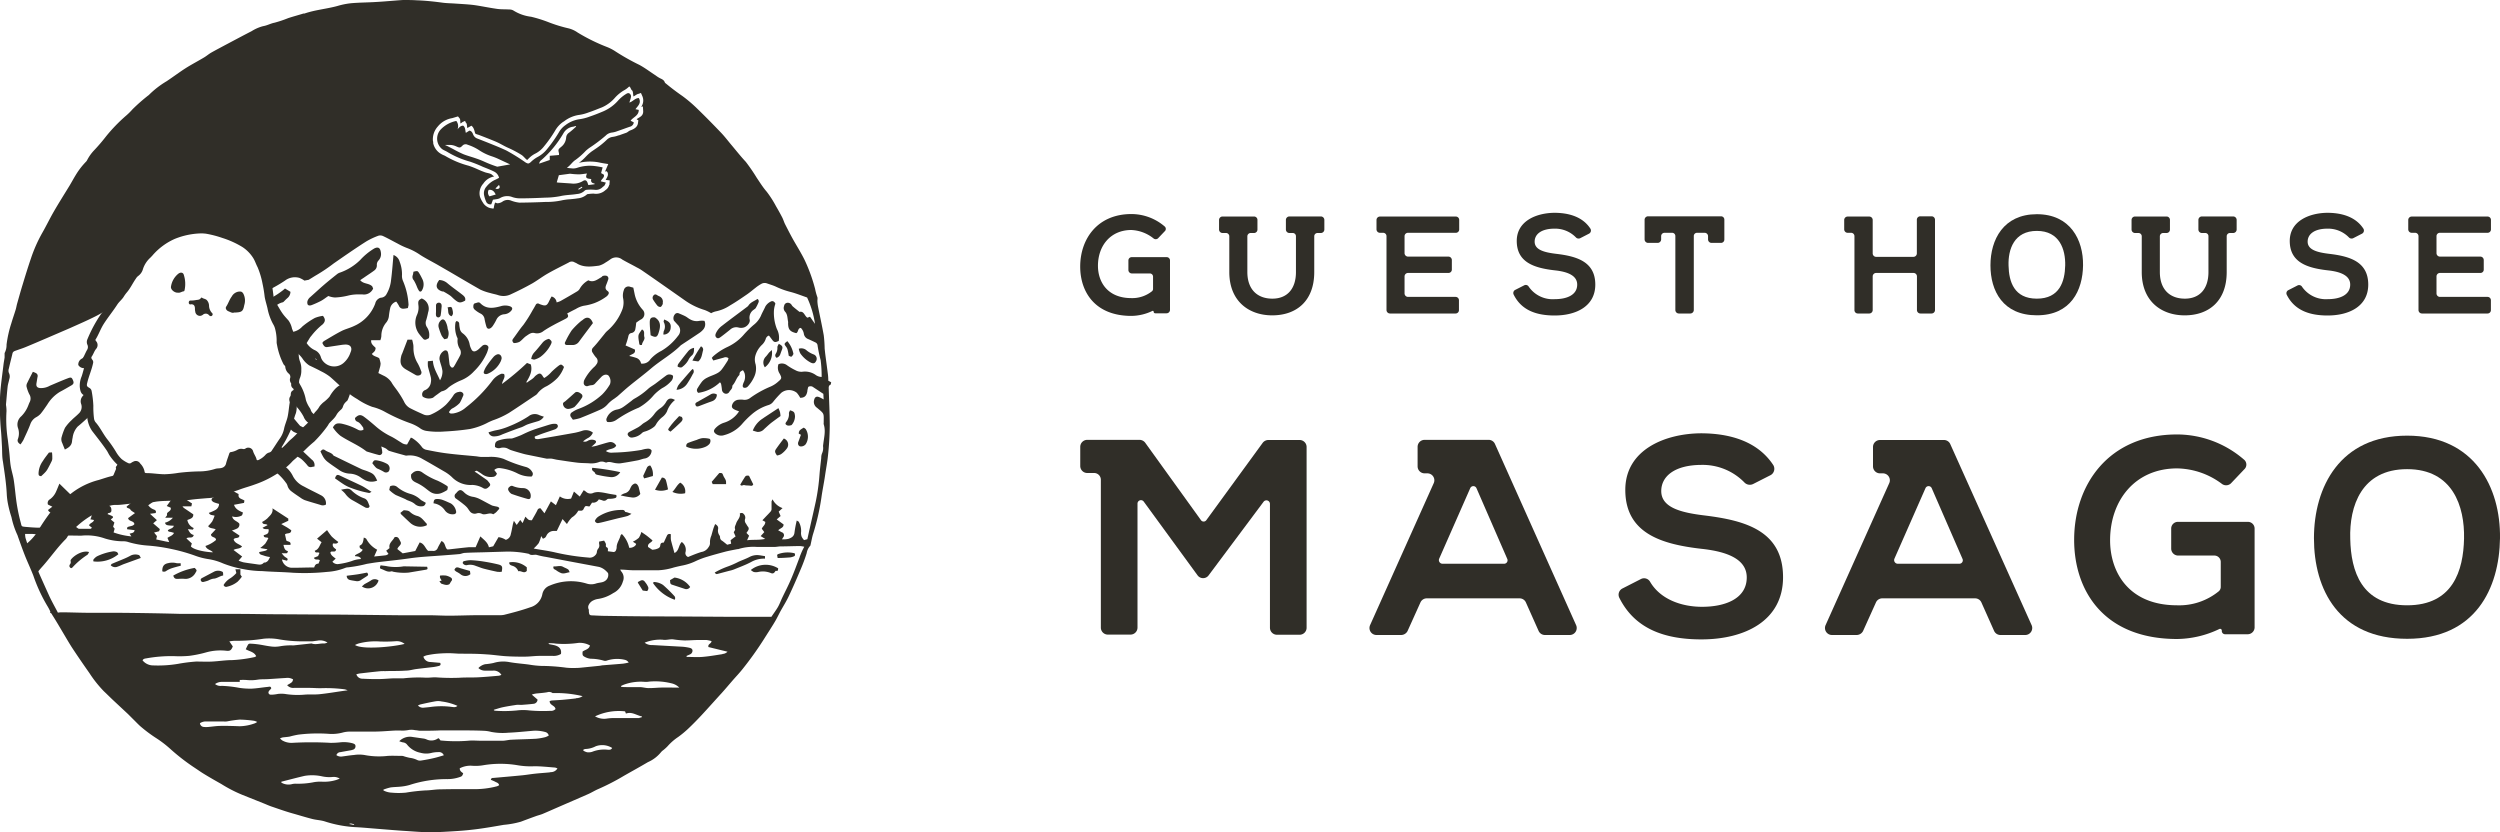 <svg xmlns="http://www.w3.org/2000/svg" viewBox="0 0 500 166.49"><defs><style>.cls-1{fill:#302e28;}</style></defs><title>id</title><g id="レイヤー_2" data-name="レイヤー 2"><g id="レイヤー_1-2" data-name="レイヤー 1"><path class="cls-1" d="M234,52.09V62a.69.69,0,0,1-.69.66h-2.23a.32.32,0,0,1-.35-.34v0a.17.17,0,0,0-.24-.14,9.88,9.88,0,0,1-4.2,1c-7.3,0-10.25-4.8-10.25-9.87,0-5.46,3.4-10.5,10.25-10.5a10.22,10.22,0,0,1,6.63,2.47.64.64,0,0,1,0,1l-1.32,1.39a.69.69,0,0,1-.91,0A7.64,7.64,0,0,0,226.27,46c-4.17,0-6.68,3.16-6.68,7.16,0,3.16,1.85,6.46,6.68,6.46a6.3,6.3,0,0,0,4.1-1.35.61.61,0,0,0,.24-.53V55.35a.64.64,0,0,0-.66-.66h-3.58a.69.69,0,0,1-.69-.69V52.09a.66.66,0,0,1,.69-.66h6.92A.66.66,0,0,1,234,52.09Z"/><path class="cls-1" d="M257.88,43.29h6.33a.7.7,0,0,1,.66.7V45.9a.7.7,0,0,1-.66.7h-.7a.65.65,0,0,0-.66.66v7.15c0,5.74-3.51,8.66-8.41,8.66-4.65,0-8.58-2.82-8.58-8.66V47.26a.66.66,0,0,0-.7-.66h-.66a.7.7,0,0,1-.69-.7V44a.7.7,0,0,1,.69-.7h6.33a.68.68,0,0,1,.66.7V45.9a.68.68,0,0,1-.66.7h-.66a.67.67,0,0,0-.7.66v7.15c0,3.48,2,5.32,5,5.32s4.72-2,4.72-5.32V47.26a.64.64,0,0,0-.66-.66h-.66a.7.7,0,0,1-.69-.7V44A.7.7,0,0,1,257.88,43.29Z"/><path class="cls-1" d="M291.13,46.56h-9.52a.68.68,0,0,0-.7.66v3.41a.7.7,0,0,0,.7.69h8.1a.7.7,0,0,1,.66.7v1.91a.67.67,0,0,1-.66.66h-8.1a.7.7,0,0,0-.7.69v3.41a.7.7,0,0,0,.7.69h9.52a.67.67,0,0,1,.66.66V62a.67.67,0,0,1-.66.7H278a.7.7,0,0,1-.7-.7V47.22a.67.67,0,0,0-.69-.66H276a.69.69,0,0,1-.7-.69V44a.69.69,0,0,1,.7-.69h15.18a.67.67,0,0,1,.66.69v1.92A.67.67,0,0,1,291.13,46.56Z"/><path class="cls-1" d="M317.81,46.73l-1.77.91a.74.74,0,0,1-.84-.14,5.79,5.79,0,0,0-4.27-1.77c-2.71,0-4,1.14-4,2.6,0,1.67,2,2.16,4.34,2.44,4,.48,7.79,1.52,7.79,6.15,0,4.34-3.83,6.18-8.13,6.18-3.72,0-6.64-1.08-8.17-4.13A.71.71,0,0,1,303,58l1.85-.94a.68.68,0,0,1,.9.28A5.82,5.82,0,0,0,311,59.83c2.29,0,4.44-.79,4.44-2.91,0-1.81-1.91-2.58-4.48-2.85-4-.46-7.61-1.53-7.61-5.88,0-4,3.93-5.59,7.51-5.63,2.78,0,5.63.73,7.22,3.17A.71.71,0,0,1,317.81,46.73Z"/><path class="cls-1" d="M329.62,43.26h14.59a.66.66,0,0,1,.66.69v3.93a.67.67,0,0,1-.66.7H342.3a.7.7,0,0,1-.69-.7v-.66a.68.68,0,0,0-.7-.66h-1.49a.64.64,0,0,0-.66.66V62a.7.7,0,0,1-.7.7h-2.29a.7.7,0,0,1-.7-.7V47.22a.64.64,0,0,0-.66-.66h-1.49a.67.67,0,0,0-.69.66v.66a.71.71,0,0,1-.7.7h-1.91a.71.71,0,0,1-.7-.7V44A.7.7,0,0,1,329.62,43.26Z"/><path class="cls-1" d="M384.06,43.26h2.26A.69.69,0,0,1,387,44V62a.69.69,0,0,1-.66.7h-2.26a.69.69,0,0,1-.69-.7V55.28a.69.69,0,0,0-.7-.69H375.2a.69.69,0,0,0-.66.69V62a.69.69,0,0,1-.69.7h-2.3a.67.67,0,0,1-.66-.7V47.22a.67.67,0,0,0-.69-.66h-.66a.69.69,0,0,1-.7-.69V44a.69.69,0,0,1,.7-.69h4.31a.69.69,0,0,1,.69.69v6.68a.69.69,0,0,0,.66.69h7.47a.69.69,0,0,0,.7-.69V44A.69.69,0,0,1,384.06,43.26Z"/><path class="cls-1" d="M416.61,53.06c-.06,5-2.43,10-9.24,10s-9.28-4.9-9.28-10,2.58-10.22,9.28-10.22S416.68,48,416.61,53.06Zm-14.9.07c.07,3.2,1.11,6.6,5.66,6.6s5.6-3.44,5.67-6.64-1.12-6.91-5.67-6.91S401.6,49.86,401.71,53.13Z"/><path class="cls-1" d="M440.34,43.29h6.33a.7.7,0,0,1,.66.7V45.9a.7.7,0,0,1-.66.7H446a.65.65,0,0,0-.66.66v7.15c0,5.74-3.51,8.66-8.41,8.66-4.65,0-8.58-2.82-8.58-8.66V47.26a.66.66,0,0,0-.69-.66H427a.7.7,0,0,1-.69-.7V44a.7.7,0,0,1,.69-.7h6.33a.68.68,0,0,1,.66.7V45.9a.68.68,0,0,1-.66.7h-.66a.67.67,0,0,0-.7.66v7.15c0,3.48,2,5.32,5,5.32s4.72-2,4.72-5.32V47.26a.63.63,0,0,0-.66-.66h-.66a.7.7,0,0,1-.69-.7V44A.7.7,0,0,1,440.34,43.29Z"/><path class="cls-1" d="M472.41,46.73l-1.77.91a.74.74,0,0,1-.84-.14,5.81,5.81,0,0,0-4.27-1.77c-2.71,0-4,1.14-4,2.6,0,1.67,2,2.16,4.34,2.44,4,.48,7.78,1.52,7.78,6.15,0,4.34-3.82,6.18-8.13,6.18-3.71,0-6.63-1.08-8.16-4.13a.69.69,0,0,1,.31-.94l1.84-.94a.69.69,0,0,1,.91.28,5.79,5.79,0,0,0,5.17,2.46c2.3,0,4.45-.79,4.45-2.91,0-1.81-1.91-2.58-4.48-2.85-4-.46-7.61-1.53-7.61-5.88,0-4,3.93-5.59,7.5-5.63,2.78,0,5.63.73,7.23,3.17A.71.71,0,0,1,472.41,46.73Z"/><path class="cls-1" d="M497.53,46.56H488a.67.67,0,0,0-.7.66v3.41a.69.69,0,0,0,.7.69h8.09a.69.69,0,0,1,.66.7v1.91a.66.66,0,0,1-.66.66H488a.69.69,0,0,0-.7.69v3.41a.69.69,0,0,0,.7.69h9.52a.67.67,0,0,1,.66.66V62a.67.67,0,0,1-.66.7H484.39a.69.69,0,0,1-.69-.7V47.22a.68.68,0,0,0-.7-.66h-.66a.69.69,0,0,1-.69-.69V44a.69.69,0,0,1,.69-.69h15.19a.67.67,0,0,1,.66.69v1.92A.67.67,0,0,1,497.53,46.56Z"/><path class="cls-1" d="M253.64,88h6.29a1.4,1.4,0,0,1,1.39,1.4v36.15a1.4,1.4,0,0,1-1.39,1.4h-4.54a1.4,1.4,0,0,1-1.4-1.4V100.74a.71.71,0,0,0-1.25-.42l-11,14.73a1.37,1.37,0,0,1-2.24,0l-10.75-14.73a.69.69,0,0,0-1.25.42v24.78a1.4,1.4,0,0,1-1.4,1.4h-4.54a1.4,1.4,0,0,1-1.39-1.4V95.93a1.35,1.35,0,0,0-1.4-1.33h-1.32a1.4,1.4,0,0,1-1.4-1.4V89.37a1.4,1.4,0,0,1,1.4-1.4h10.47a1.44,1.44,0,0,1,1.11.56L240.17,104a.66.66,0,0,0,1.12,0l11.24-15.42A1.44,1.44,0,0,1,253.64,88Z"/><path class="cls-1" d="M299,88.81,315.21,125a1.4,1.4,0,0,1-1.25,2h-5a1.39,1.39,0,0,1-1.25-.84l-2.52-5.65a1.38,1.38,0,0,0-1.25-.84H285.34a1.38,1.38,0,0,0-1.26.84l-2.58,5.72a1.47,1.47,0,0,1-1.26.77h-4.95a1.4,1.4,0,0,1-1.26-2l12.7-28.33a1.39,1.39,0,0,0-1.25-2h-.56a1.4,1.4,0,0,1-1.4-1.4v-3.9a1.4,1.4,0,0,1,1.4-1.4h12.77A1.38,1.38,0,0,1,299,88.81Zm-10.47,23.94h12.28a.69.69,0,0,0,.63-1l-6.14-14.1a.68.68,0,0,0-1.26,0l-6.21,14.1A.73.73,0,0,0,288.48,112.75Z"/><path class="cls-1" d="M354.17,95l-3.56,1.81a1.5,1.5,0,0,1-1.68-.27,11.66,11.66,0,0,0-8.58-3.56c-5.45,0-8.1,2.3-8.1,5.23,0,3.35,4.05,4.33,8.73,4.89,8.09,1,15.63,3.07,15.63,12.35,0,8.73-7.68,12.43-16.33,12.43-7.47,0-13.34-2.17-16.41-8.31a1.39,1.39,0,0,1,.63-1.88l3.7-1.89a1.38,1.38,0,0,1,1.82.56c2,3.42,6.14,5,10.4,5,4.6,0,8.93-1.61,8.93-5.87,0-3.63-3.84-5.16-9-5.72-8-.91-15.29-3.07-15.29-11.8,0-8,7.89-11.24,15.08-11.31,5.58,0,11.31,1.47,14.52,6.36A1.45,1.45,0,0,1,354.17,95Z"/><path class="cls-1" d="M390.05,88.81,406.31,125a1.4,1.4,0,0,1-1.25,2h-5a1.4,1.4,0,0,1-1.25-.84l-2.52-5.65a1.38,1.38,0,0,0-1.25-.84H376.44a1.38,1.38,0,0,0-1.26.84l-2.58,5.72a1.47,1.47,0,0,1-1.26.77h-4.95a1.4,1.4,0,0,1-1.26-2l12.7-28.33a1.39,1.39,0,0,0-1.25-2H376a1.4,1.4,0,0,1-1.4-1.4v-3.9A1.4,1.4,0,0,1,376,88h12.77A1.38,1.38,0,0,1,390.05,88.81Zm-10.47,23.94h12.28a.69.69,0,0,0,.63-1l-6.14-14.1a.68.68,0,0,0-1.26,0l-6.21,14.1A.73.73,0,0,0,379.58,112.75Z"/><path class="cls-1" d="M450.92,105.7v19.82a1.39,1.39,0,0,1-1.39,1.33h-4.47a.66.66,0,0,1-.7-.7v-.07a.34.34,0,0,0-.49-.28,20,20,0,0,1-8.44,2c-14.66,0-20.6-9.64-20.6-19.83,0-11,6.85-21.08,20.6-21.08a20.53,20.53,0,0,1,13.33,5,1.29,1.29,0,0,1,.07,2l-2.65,2.79a1.4,1.4,0,0,1-1.82.08,15.32,15.32,0,0,0-8.93-3.08c-8.38,0-13.41,6.36-13.41,14.38,0,6.35,3.7,13,13.41,13a12.51,12.51,0,0,0,8.23-2.73,1.16,1.16,0,0,0,.49-1v-4.89a1.28,1.28,0,0,0-1.32-1.33h-7.2a1.39,1.39,0,0,1-1.39-1.39V105.7a1.34,1.34,0,0,1,1.39-1.33h13.9A1.34,1.34,0,0,1,450.92,105.7Z"/><path class="cls-1" d="M500,107.65c-.14,10-4.89,20.11-18.57,20.11s-18.64-9.85-18.64-20.11S468,87.13,481.43,87.13,500.14,97.46,500,107.65Zm-29.95.14c.14,6.43,2.23,13.27,11.38,13.27s11.24-6.92,11.38-13.34-2.24-13.89-11.38-13.89S469.84,101.23,470.05,107.79Z"/><path class="cls-1" d="M120.91,66.78l-1.46,1.8c-.29.35-.6.69-.89,1a.77.77,0,0,0,0,1,6.21,6.21,0,0,0,.63.89,1,1,0,0,1,.1,1.39,2.43,2.43,0,0,1-.52.59A9.55,9.55,0,0,0,116.86,76a1.17,1.17,0,0,0-.11.49.64.64,0,0,0,.82.72,3,3,0,0,1,.7-.17,1,1,0,0,0,.81-.4c.39-.43.8-.85,1.2-1.27s1-.6,1.41-.26a1.76,1.76,0,0,1,.29,1.77,9.94,9.94,0,0,1-1.53,2,14.14,14.14,0,0,1-4.75,2.9,5.4,5.4,0,0,0-1.28.67.63.63,0,0,0-.19,1,4.87,4.87,0,0,0,.35.49,8.93,8.93,0,0,0,1.45-.32c1.33-.53,2.65-1.08,4-1.68a4.12,4.12,0,0,0,1.42-1,6.51,6.51,0,0,1,1.42-1.21c.21-.16.43-.31.64-.48.79-.69,1.55-1.4,2.36-2.06,1.46-1.2,3-2.34,4.42-3.56,1.89-1.59,4.09-2.79,5.85-4.55a.54.54,0,0,1,.12-.09c1.19-.79,2.39-1.57,3.57-2.37a3.79,3.79,0,0,0,.82-.72,1.61,1.61,0,0,0,.24-1.73,4,4,0,0,0-1,0,2.59,2.59,0,0,1-1.89-.32c-.32-.16-.6-.42-.92-.59s-.91-.42-1.37-.61a.65.65,0,0,0-.77.26,1.17,1.17,0,0,0-.15,1.22l.72.8a1.58,1.58,0,0,1,.1,2.24,11.32,11.32,0,0,1-3.33,3,7.5,7.5,0,0,0-2.19,1.67,1.89,1.89,0,0,1-1.88.87,1.45,1.45,0,0,0-.87-1.1,12.22,12.22,0,0,0-1.49-.41c.46-.44,1.34-.39,1.12-1.3l-1.86-.81a14.1,14.1,0,0,0,.54-1.74c.08-.42.23-.67.64-.75a.91.91,0,0,0,.76-.7,11.72,11.72,0,0,0,.19-1.36,9.21,9.21,0,0,1,.88-.61,1.23,1.23,0,0,0,.4-2,6.63,6.63,0,0,1-1.61-3.2c-.08-.4-.16-.8-.25-1.2l-.6-.16a.94.94,0,0,0-1.29.65,3.2,3.2,0,0,0-.16,1.57,4.17,4.17,0,0,1-.09,2.16,10.6,10.6,0,0,1-3.11,4.47A3.94,3.94,0,0,0,120.91,66.78Z"/><path class="cls-1" d="M105.23,93.41a27.47,27.47,0,0,1-4.5-1.63,7.63,7.63,0,0,0-3.07-.39c-.43,0-.86,0-1.3,0s-.82-.1-1.23-.14c-1.9-.18-3.82-.33-5.72-.57-1.39-.17-2.77-.44-4.15-.72a1.46,1.46,0,0,1-.84-.5,6.91,6.91,0,0,0-2-1.85l-.25-.09-.75,1.37a1.79,1.79,0,0,1-1.13-.35c-.73-.44-1.43-.94-2.19-1.3A14,14,0,0,1,75,85.14c-.71-.61-1.43-1.22-2.19-1.78S71.61,83,71,83.6c0,.31.11.61.47.74.53.2.8.69,1.12,1.11.1.13.08.34.11.49a1.11,1.11,0,0,1-1.12,0,12.41,12.41,0,0,0-3.31-1.22c-.88-.13-1.25,0-1.69.76a7,7,0,0,0,1.51,1.68c1.67,1.11,3.56,1.84,5.15,3.08a.66.66,0,0,0,.19.09c.76.22,1.51.46,2.27.65a.56.56,0,0,0,.73-.69c0-.3-.1-.6-.17-1,.37.16.64.26.89.4s.45.41.71.49c1.08.34,2.17.63,3.26.93a.71.71,0,0,0,.29,0,4.88,4.88,0,0,1,3.08.68c1.52.84,3,1.72,4.54,2.61a8,8,0,0,1,1.33,1A5.22,5.22,0,0,0,94.25,97a2.09,2.09,0,0,1,.43,0,4.78,4.78,0,0,1,1.87.57c.59.38.92.1,1.29-.26s.17-.58-.18-1a1.31,1.31,0,0,0-.3-.32l-1.9-1.33c-.17-.12-.35-.22-.55-.34.4-.19.4-.2.54-.12.31.19.62.38.91.59a2.91,2.91,0,0,0,2.18.59.88.88,0,0,0,.84-.68L98.86,94a1.39,1.39,0,0,1,1.21-.37,10.44,10.44,0,0,1,3.33,1,5.73,5.73,0,0,0,2.92.67.67.67,0,0,0,.1-.94A2.07,2.07,0,0,0,105.23,93.41Z"/><path class="cls-1" d="M130.32,90.1c-.31-.49-.79-.36-1.24-.31a7.38,7.38,0,0,0-.78.19,37.8,37.8,0,0,1-5.72.54,2,2,0,0,1-1.4-.31c.66-.51,1.61-.32,2.06-1.07a1.27,1.27,0,0,0-1.48-.69c-.66.15-1.31.38-2,.56a6.13,6.13,0,0,1-1.48.33,8.57,8.57,0,0,0,.76-.66c.27-.28.2-.54-.16-.66a1.61,1.61,0,0,0-1.27.11,1.11,1.11,0,0,1-1,.15,5.55,5.55,0,0,1,.92-.64,2.14,2.14,0,0,0,1.05-1.11,2.24,2.24,0,0,0-2.05-.4,12.12,12.12,0,0,1-1.54.42c-2.41.44-4.83.85-7.24,1.26a1.6,1.6,0,0,1-.44,0c-.24,0-.41-.13-.35-.51.59-.22,1.21-.47,1.85-.69s1.42-.47,2.13-.72a1,1,0,0,0,.47-.31.46.46,0,0,0-.29-.81,2.69,2.69,0,0,0-.85.06c-.4.09-.8.23-1.19.35-.87.28-1.76.54-2.62.86s-1.5.64-2.26,1c-.52.21-1,.4-1.56.58a1.43,1.43,0,0,1-.5.09A7.43,7.43,0,0,0,100,88c-.83.22-1.05.49-1,1.39a1.21,1.21,0,0,0,1.15.18,2.49,2.49,0,0,1,1,0c.37.09.69.34,1.06.46.82.27,1.66.51,2.49.74.47.13.94.21,1.42.31l3.2.65c.09,0,.19,0,.29,0a5.63,5.63,0,0,1,.71,0c.38.06.75.17,1.14.23,1.36.2,2.71.42,4.08.58.79.09,1.59.07,2.38.13a4.51,4.51,0,0,0,1.79-.22,1.58,1.58,0,0,1,1.28,0c.08,0,.2.09.27.06.59-.26,1.13,0,1.7.09a4.44,4.44,0,0,0,1.09.07c1.15-.17,2.29-.37,3.44-.59.45-.08.88-.26,1.32-.36A1.64,1.64,0,0,0,130.32,90.1Z"/><path class="cls-1" d="M140.4,76.32a14.67,14.67,0,0,0-.89,1.33.65.65,0,0,0,.15.92A7.91,7.91,0,0,0,144,76.45c.1.15.2.24.22.35.07.35.12.7.16,1.06a.92.92,0,0,0,.65.87.75.75,0,0,0,.86-.4c.21-.34.6-.59.57-1.07a.49.49,0,0,1,.16-.31c.49-.57.66-1.35,1.2-1.89a.36.36,0,0,0,.09-.26c0-.43.29-.57.68-.76a2.32,2.32,0,0,1,.35.68,2.57,2.57,0,0,1-.14,1.64,2.64,2.64,0,0,0-.23.61c-.11.43.1.66.54.58a.81.81,0,0,0,.48-.28,7.3,7.3,0,0,0,1.26-1.93,3.93,3.93,0,0,0,.27-2.48,3.07,3.07,0,0,1-.1-1.51A4.75,4.75,0,0,1,152.36,69a2.83,2.83,0,0,0,.76-1.13,1.06,1.06,0,0,1,.59-.74c.08,0,.14.05.16.08l.53.7c.41.57.63.62,1.35.27a3.62,3.62,0,0,0-.37-2.37,8.9,8.9,0,0,1-.59-3.75,5.58,5.58,0,0,1,.29-1.32c-.17-.42-.54-.62-.88-.45a2.49,2.49,0,0,0-1.12,1c-.28.64-.64,1.23-.9,1.88A4.91,4.91,0,0,1,150.71,65a20.37,20.37,0,0,0-1.82,1.78,9.77,9.77,0,0,1-3.31,2.57,12.18,12.18,0,0,0-2.92,1.89,2.72,2.72,0,0,0-.3.35l.3.51,2.1-.58a.93.93,0,0,1,.94.12,1.89,1.89,0,0,1-.18.52c-.39.61-.78,1.23-1.23,1.8a2.79,2.79,0,0,1-.84.68c-.63.35-1.33.54-2,.89A3.2,3.2,0,0,0,140.4,76.32Z"/><path class="cls-1" d="M102.79,68.61a2.5,2.5,0,0,0,1.1-.24c.5-.33.87-.85,1.37-1.18s1-.77,1.7-.57a2,2,0,0,0,1.76-.43c.64-.43,1.31-.82,2-1.19.83-.46,1.69-.86,2.52-1.31.45-.26.48-.52.19-1,.58-.3,1.15-.61,1.73-.89a5,5,0,0,1,1.6-.65,10.58,10.58,0,0,0,2.1-.52,10,10,0,0,0,2.35-1.27,1.36,1.36,0,0,0,.37-.35c.24-.3.26-.59-.07-.81-.53-.37-.44-.79-.25-1.27.13-.31.25-.63.37-1a.58.58,0,0,0-.26-.75,1.32,1.32,0,0,0-.76,0c-.13,0-.22.19-.34.26-.82.46-1.58,1.14-2.6.62a4.35,4.35,0,0,0-1.7,1.65,1.42,1.42,0,0,1-.53.56c-1.1.66-2.21,1.3-3.33,1.93a4,4,0,0,1-.79.28,1.32,1.32,0,0,0-1-1.18s-.08.11-.11.17c-.16.3-.31.6-.46.91-.35.71-.65.84-1.39.59a5,5,0,0,1-.54-.2.46.46,0,0,0-.68.21c-.2.36-.4.72-.62,1.07A27.47,27.47,0,0,1,104.66,65c-.72.85-1.32,1.79-2,2.7a.76.76,0,0,0-.19.46C102.52,68.35,102.7,68.62,102.79,68.61Z"/><path class="cls-1" d="M85.59,73.31c.17.73.41,1.44.58,2.17a2.54,2.54,0,0,1,0,1A1.94,1.94,0,0,1,85.07,78a.91.91,0,0,0-.52,1.33,2.2,2.2,0,0,0,2.06.21,8.58,8.58,0,0,1,.84-.65c.23-.17.45-.34.69-.5a.75.75,0,0,1,.31-.15,2.42,2.42,0,0,0,1.18-.68,5.88,5.88,0,0,1,.76-.55,11.51,11.51,0,0,1,1.66-.88,7.11,7.11,0,0,0,2.74-1.86,11.85,11.85,0,0,0,2.6-3.72,6,6,0,0,0,.28-.91c.07-.34-.11-.54-.43-.65a.83.83,0,0,0-.86.25c-.3.24-.55.55-.87.77-.48.34-1,.46-1.28-.27a3,3,0,0,1-.29-.82,3.51,3.51,0,0,0-1.43-2.28,1.46,1.46,0,0,1-.55-1,5.36,5.36,0,0,1-.11-.79c0-.4-.19-.57-.57-.64-.07.11-.17.2-.18.3a5.37,5.37,0,0,0,.28,2.86c.07.15.18.34.14.47a3,3,0,0,0,.48,2A1.36,1.36,0,0,1,92.07,71c-.26.54-.57,1.06-.86,1.58a7.23,7.23,0,0,1-.45.76.34.34,0,0,1-.6,0,.87.87,0,0,1-.24-.44c-.08-.52-.12-1-.19-1.58a3.86,3.86,0,0,0-.17-.91.49.49,0,0,0-.66-.3,1.82,1.82,0,0,0-1,1.78c.1.49.28,1,.41,1.46a8,8,0,0,1,.18.85A3.36,3.36,0,0,1,88,76.06c-.52-1.28-1.34-2.42-1.42-3.91l-1,.1A5.83,5.83,0,0,0,85.59,73.31Z"/><path class="cls-1" d="M62.38,61a19,19,0,0,0,1.78-.8c.55-.29,1-.67,1.51-1a4.37,4.37,0,0,0,1.31.3,13.34,13.34,0,0,0,2.72-.4,8.11,8.11,0,0,1,1.78-.22c.32,0,.63,0,1,0a2,2,0,0,0,2.15-1.17l-.19-.45c-.71-.68-1.75-.42-2.4-1.23l1.06-.72c.6-.41,1.21-.8,1.79-1.24A1.24,1.24,0,0,0,75.37,53a1.23,1.23,0,0,1,.29-.86,1.86,1.86,0,0,0,.52-1.64c-.12-.92-.53-1.21-1.34-.8a12.58,12.58,0,0,0-2.79,2.29,10.91,10.91,0,0,1-4,2.51,1.86,1.86,0,0,0-.64.33c-.89.71-1.78,1.42-2.64,2.16S63,58.58,62.06,59.41a1.7,1.7,0,0,0-.52.68,1.06,1.06,0,0,0,0,.82C61.74,61.18,62.1,61.11,62.38,61Z"/><path class="cls-1" d="M14.61,76.09c-.24-.59-.37-.69-1-.45-1.22.46-2.44,1-3.63,1.5a3.54,3.54,0,0,1-2,.47c-.59-.08-.79-.37-.68-1,.08-.43.13-.86.22-1.28a.62.62,0,0,0-.3-.69,4.19,4.19,0,0,0-.65-.28c-.38.76-.77,1.48-1.12,2.22a1.19,1.19,0,0,0-.15.7,7.51,7.51,0,0,0,.55,1.55,1.57,1.57,0,0,1,.09,1.59c-.11.21-.19.44-.28.66a6.16,6.16,0,0,1-1.41,2.18,2.16,2.16,0,0,0-.66,2.31,3.23,3.23,0,0,1,0,2.21c-.18.44,0,.79.51,1.1A8.24,8.24,0,0,0,4.68,88c.48-1.06,1-2.11,1.4-3.2A2.56,2.56,0,0,1,7.2,83.46a3.35,3.35,0,0,0,.92-.7c.49-.59.92-1.24,1.36-1.88A7.44,7.44,0,0,1,12,78.36c.73-.38,1.44-.8,2.15-1.21C14.72,76.85,14.82,76.59,14.61,76.09Z"/><path class="cls-1" d="M133.65,74.91a1.26,1.26,0,0,0-.45.22c-.72.53-1.42,1.08-2.13,1.61-.46.34-1,.63-1.41,1a14.33,14.33,0,0,1-2.78,2,3.35,3.35,0,0,0-.58.43c-.54.4-1.07.83-1.63,1.21a3.21,3.21,0,0,1-1.32.54,2.73,2.73,0,0,0-2,1.69.66.66,0,0,0,.11.78,2.53,2.53,0,0,0,1.88-.46,22.7,22.7,0,0,1,4.44-2.41s.08-.06.12-.07A11,11,0,0,0,130.78,79a9.31,9.31,0,0,1,1.65-1.37,6.09,6.09,0,0,0,1.91-1.53,1.41,1.41,0,0,0,.27-.85C134.62,75,134,74.83,133.65,74.91Z"/><path class="cls-1" d="M73.53,94.27c-.42-.18-.88-.28-1.29-.47-1.8-.86-3.58-1.73-5.37-2.6-.06,0-.15-.06-.18-.11-.38-.58-1.07-.63-1.6-1s-.62-.16-1,.18a11.28,11.28,0,0,0,.55,1.1,3.55,3.55,0,0,0,.79.93c.74.58,1.53,1.1,2.31,1.64a4,4,0,0,0,2.23.79,4.06,4.06,0,0,1,2.23.8,6.49,6.49,0,0,0,.62.39,2.93,2.93,0,0,0,2.62.2C74.87,94.91,74.7,94.74,73.53,94.27Z"/><path class="cls-1" d="M99.43,101.33a9.8,9.8,0,0,1-1-.22c-.84-.41-1.66-.89-2.5-1.31a5,5,0,0,0-1.23-.42,3.18,3.18,0,0,1-1.85-.88c-.66-.67-1-.63-1.58.09l-.1.1a.64.64,0,0,0,.09,1.07l.58.42c.29.22.58.43.85.66a5.09,5.09,0,0,1,.69.62c.21.23.36.52.56.76a1.21,1.21,0,0,0,1.36.47,1.39,1.39,0,0,1,1.06.07.9.9,0,0,0,.49.1c.59,0,1.18-.37,1.79,0a4.45,4.45,0,0,0,.48-.32,2.59,2.59,0,0,0,.4-.41c.13-.15.35-.33.33-.48S99.61,101.39,99.43,101.33Z"/><path class="cls-1" d="M143.3,67.53c.34.28.65,0,.91-.18.62-.46,1.23-.95,1.83-1.43a1.77,1.77,0,0,1,1.68-.41,2,2,0,0,0,1,0c.72-.18,1.36-1,1.22-1.57a1.88,1.88,0,0,1,.82-2c.13-.11.3-.19.38-.33a7.77,7.77,0,0,0,.54-1.08.56.56,0,0,0-.18-.74c-.61.42-1.38.64-1.82,1.33a1,1,0,0,1-.26.25c-1.66,1.25-3.34,2.48-5,3.77a3.83,3.83,0,0,0-1.23,1.49C143.05,66.94,143,67.27,143.3,67.53Z"/><path class="cls-1" d="M94.94,61.93a6,6,0,0,0,1.12.76,1.44,1.44,0,0,1,.86,1.17,14.14,14.14,0,0,0,.36,1.46c.15.47.51.55.92.25a1.7,1.7,0,0,0,.38-.42A9.75,9.75,0,0,0,99.25,64a1.9,1.9,0,0,1,1.64-1.15,2,2,0,0,0,1.33-.68c.37-.41.27-.73-.25-.92a3,3,0,0,0-1.85,0c-1.44.39-2.86.62-4.06-.61-.32-.32-.64-.07-1,0s-.41.39-.39.85A1,1,0,0,0,94.94,61.93Z"/><path class="cls-1" d="M88.31,98.6A6.71,6.71,0,0,0,89.45,98c.15-.58.17-.68-.1-.85a16.15,16.15,0,0,0-1.8-1,13.65,13.65,0,0,1-3.1-1.67,1.47,1.47,0,0,0-1.78,0,3.35,3.35,0,0,0-.44.41c-.12,1,.33,1.33,1.1,1.68a8.89,8.89,0,0,1,1.31.75c.52.35,1,.8,1.52,1.12A2.41,2.41,0,0,0,88.31,98.6Z"/><path class="cls-1" d="M132.56,83.35a3.17,3.17,0,0,0,.84-1.07A5,5,0,0,1,135,80c-.81-.46-1.32-.37-1.74.33A3.69,3.69,0,0,1,132,81.69a4.85,4.85,0,0,0-1.05,1,6,6,0,0,1-2.09,1.86,3.41,3.41,0,0,0-.58.44,6.86,6.86,0,0,1-.64.46c-.57.31-1.15.61-1.73.91-.26.14-.45.36-.35.63a1,1,0,0,0,.49.48,1.12,1.12,0,0,0,.63,0,3.14,3.14,0,0,0,1.62-.77,1.2,1.2,0,0,1,.53-.35,5.32,5.32,0,0,0,1.87-.9,1.53,1.53,0,0,0,.48-.53A5,5,0,0,1,132.56,83.35Z"/><path class="cls-1" d="M80.45,70.68a3.42,3.42,0,0,0-.17.4c-.37,1.46-.18,2.18,1,2.86L83.13,75a.9.9,0,0,0,1-.08.62.62,0,0,0,.08-.74,9.46,9.46,0,0,0-.67-1.52,5.8,5.8,0,0,1-.85-3.1c0-.27,0-.54-.07-.8a8.09,8.09,0,0,0-.19-.82h-.93Z"/><path class="cls-1" d="M83.68,61a3.63,3.63,0,0,1-.29,2,3.77,3.77,0,0,0,.34,3.66,12.82,12.82,0,0,0,.88,1.07.51.51,0,0,0,.65.16c.18-.07.34-.17.52-.26a2.8,2.8,0,0,0-.37-2.17A1.53,1.53,0,0,1,85.25,64a15.93,15.93,0,0,0,.38-1.55,2.18,2.18,0,0,0-1.29-2.76C83.71,60,83.58,60.22,83.68,61Z"/><path class="cls-1" d="M113.39,69c.34,0,.68,0,1,0a1.56,1.56,0,0,0,1.43-.69c.91-1.24,1.84-2.47,2.76-3.69-.44-1.17-1.19-1.38-2-.67-.15.13-.33.22-.47.35a15.57,15.57,0,0,0-1.77,1.77,17.35,17.35,0,0,0-1.27,2.27C112.85,68.69,113,69,113.39,69Z"/><path class="cls-1" d="M105.69,83.27a22,22,0,0,1-3.9,2,12.38,12.38,0,0,1-2.56.78c-.49.09-1,.26-1.52.41a1.06,1.06,0,0,0,1,.82,3.64,3.64,0,0,0,1.74-.4c1.28-.5,2.58-1,3.87-1.44.43-.16.82-.43,1.25-.58.68-.24,1.38-.43,2.08-.64a2.06,2.06,0,0,0,1.12-.89,8.26,8.26,0,0,1-.88-.29A2,2,0,0,0,105.69,83.27Z"/><path class="cls-1" d="M88.45,58.29c.07,0,.16,0,.21,0a15.32,15.32,0,0,1,1.36.82c.35.26.63.6,1,.88.75.62,1.07.64,2,.14.19-.68-.32-1-.75-1.34-.91-.71-1.87-1.37-2.76-2.12A2.64,2.64,0,0,0,87.85,56C87,57.08,87.21,57.9,88.45,58.29Z"/><path class="cls-1" d="M82,100.25a3.24,3.24,0,0,1,.93.52,1.8,1.8,0,0,0,1.45.49c.38,0,.64-.19.78-.7l-.73-.42a1.36,1.36,0,0,1-.36-.25,4.93,4.93,0,0,0-2-1.11,6.84,6.84,0,0,1-2.66-1.41A1.27,1.27,0,0,0,78,97.28l-.15.71A6.61,6.61,0,0,0,79.15,99c.66.29,1.33.55,2,.87C81.4,100.05,81.71,100.12,82,100.25Z"/><path class="cls-1" d="M156,82.42a5.23,5.23,0,0,0-.32-.79l-2.63,1.73c-.26.17-.51.36-.78.53a5.06,5.06,0,0,0-1.71,2.22,8.23,8.23,0,0,0,.9.27,1.65,1.65,0,0,0,1.37-.56c.54-.48,1.07-1,1.64-1.42s1.08-.8,1.63-1.19A5,5,0,0,0,156,82.42Z"/><path class="cls-1" d="M125,102.31c-.15-.36-.44-.33-.73-.32a8.54,8.54,0,0,0-4.53,1.29,1.92,1.92,0,0,0-.76.89.61.61,0,0,0,.76.43c.4-.07.8-.17,1.2-.27l2.46-.62c.7-.17,1.41-.31,2.11-.51a4.22,4.22,0,0,0,.78-.44l-.84-.29C125.27,102.41,125,102.41,125,102.31Z"/><path class="cls-1" d="M85.33,104.73c-.58-.57-1-1.31-1.87-1.54a3.3,3.3,0,0,1-1.5-.84,1.1,1.1,0,0,0-.5-.23,5.17,5.17,0,0,0-.72-.07l-.66.52a1.45,1.45,0,0,0,.14.28c.62.59,1.24,1.19,1.88,1.77a3,3,0,0,0,3.26.43C85.36,105,85.39,104.79,85.33,104.73Z"/><path class="cls-1" d="M68,95.12c-.56-.26-.76-.16-1,.55.65.45,1.25.89,1.89,1.29a7.75,7.75,0,0,0,1.3.62q.94.36,1.92.63c.56.16,1.14.28,1.72.39.1,0,.23-.11.48-.23-.74-.45-1.34-.89-2-1.22C70.86,96.45,69.4,95.8,68,95.12Z"/><path class="cls-1" d="M72.82,99.66a6.89,6.89,0,0,1-2.54-1.6,1.17,1.17,0,0,0-.93-.31,10.69,10.69,0,0,0-1.14.2,6.35,6.35,0,0,1,.82.77A4.47,4.47,0,0,0,70.41,100c.89.48,1.76,1,2.65,1.5a1,1,0,0,0,.61.06c.11,0,.28-.29.24-.36C73.64,100.6,73.53,99.89,72.82,99.66Z"/><path class="cls-1" d="M104.61,97.62a5.29,5.29,0,0,1-2-.39c-.32-.16-.57,0-.79.21a.52.52,0,0,0-.08.73,1.53,1.53,0,0,0,.57.61q1.58.56,3.18,1c.48.12.65-.08.66-.59A1.53,1.53,0,0,0,104.61,97.62Z"/><path class="cls-1" d="M108.56,68.47c-.55.67-1.09,1.35-1.69,2a2.33,2.33,0,0,0-.62,1.34c.26,0,.49.16.66.1a4,4,0,0,0,1.17-.53,7.11,7.11,0,0,0,2-2.31c.36-.68.36-.82-.28-1.3A2.28,2.28,0,0,0,108.56,68.47Z"/><path class="cls-1" d="M112.64,81a1.05,1.05,0,0,0,1,.79,3.05,3.05,0,0,0,1.26-.4,12.19,12.19,0,0,0,1.49-1.85.55.55,0,0,0-.17-.78c-.47-.39-.94-.48-1.21-.24-.66.59-1.32,1.19-2,1.77C112.74,80.45,112.5,80.59,112.64,81Z"/><path class="cls-1" d="M141.87,87.75a4.85,4.85,0,0,0-1.42-.12,4.36,4.36,0,0,0-1.08.34c-.55.18-1.1.36-1.64.57a.64.64,0,0,0-.46.8,4.74,4.74,0,0,0,3.87,0,2.3,2.3,0,0,0,.7-.5C142.16,88.51,142.18,87.83,141.87,87.75Z"/><path class="cls-1" d="M99.43,70.88a1.81,1.81,0,0,0-.75.53c-.51.61-1,1.25-1.43,1.9a4.53,4.53,0,0,0-.45.91c-.15.38,0,.62.45.6a1.21,1.21,0,0,0,.41-.12,5.05,5.05,0,0,0,2.49-2.44,2.77,2.77,0,0,0,.18-.6C100.32,71.08,99.9,70.73,99.43,70.88Z"/><path class="cls-1" d="M90.16,100.68c-.57-.25-1.14-.52-1.73-.73a3.15,3.15,0,0,0-.91-.15c-.63,0-.75.12-.82.86a3.26,3.26,0,0,1,2.3,1.45,1.87,1.87,0,0,0,1.72.74c.26,0,.48-.14.52-.42A2.32,2.32,0,0,0,90.16,100.68Z"/><path class="cls-1" d="M59.64,91.41a3.44,3.44,0,0,1,.83.58,10.89,10.89,0,0,1,1,1.07.77.77,0,0,0,.88.34,3.64,3.64,0,0,1,.53-.09,1.33,1.33,0,0,0-.54-1.4c-.77-.74-1.56-1.45-2.32-2.19a.62.62,0,0,0-.84-.12,3.83,3.83,0,0,0-.44.36A1.52,1.52,0,0,0,59.64,91.41Z"/><path class="cls-1" d="M9.79,90.51c-.45.61-.87,1.11-1.2,1.67a4.45,4.45,0,0,0-.88,2.49c0,.43.1.51.52.57.27-.26.52-.47.74-.71a3.26,3.26,0,0,0,.49-.62c.31-.54.59-1.1.87-1.67a1.31,1.31,0,0,0,.13-.55c0-.38,0-.76-.06-1.21Z"/><path class="cls-1" d="M124.05,94.43a46.08,46.08,0,0,0-5.59-.87c-.26.67.48.7.58,1.12,0,.13.28.26.45.29a21.57,21.57,0,0,0,2.63.45A2,2,0,0,0,124.05,94.43Z"/><path class="cls-1" d="M130.38,67.18c.76.34,1.06.24,1.32-.55.37-1.14.6-2.27-.63-3.09a.27.27,0,0,0-.12-.06c-.8-.09-1,.29-1,1,0,.84.11,1.67.17,2.58C130.21,67.08,130.29,67.14,130.38,67.18Z"/><path class="cls-1" d="M127.61,97.15c-.15-.28-.38-.5-.69-.43a1.36,1.36,0,0,0-.6.45,5.49,5.49,0,0,0-.33.64,1.57,1.57,0,0,1-1.09.86,2.91,2.91,0,0,0-.77.41,17.18,17.18,0,0,0,2.12.39,1.8,1.8,0,0,0,1.81-.68c-.12-.49-.22-.94-.33-1.38A2.06,2.06,0,0,0,127.61,97.15Z"/><path class="cls-1" d="M83.39,57.36a4.52,4.52,0,0,0,.42.82c.18.23.45.16.58-.1a2.36,2.36,0,0,0,.13-2.16c-.19-.39-.38-.78-.61-1.16-.38-.63-.39-.62-1.23-.41a3.11,3.11,0,0,1-.12.66,1,1,0,0,0,.21,1.06A9,9,0,0,1,83.39,57.36Z"/><path class="cls-1" d="M162.19,72.54c.48.21.77.16,1-.28a.92.92,0,0,0-.45-1.37,5,5,0,0,1-1.38-.78,1.58,1.58,0,0,0-1.6-.36,3,3,0,0,0,.31.94A5.79,5.79,0,0,0,162.19,72.54Z"/><path class="cls-1" d="M89.05,64.21c-.3-.45-.66-.43-1,0a1.37,1.37,0,0,0-.31,1.29,12.23,12.23,0,0,0,.59,1.63,3.78,3.78,0,0,0,.56.72l.59-.15a2.16,2.16,0,0,0,.11-1.77c-.08-.22-.07-.47-.14-.7A3.8,3.8,0,0,0,89.05,64.21Z"/><path class="cls-1" d="M77.46,92.8a6.3,6.3,0,0,0-2.11-.73c-.51-.06-.59,0-.89.57.7.91.8,1,1.21,1.16a11,11,0,0,1,1.08.55.76.76,0,0,0,1-.08A1.06,1.06,0,0,0,77.46,92.8Z"/><path class="cls-1" d="M160.74,85.53c-.87.52-.92.58-1,1.19l.45.24c-.19.51-.36,1-.52,1.41s0,.79.33.9a1.19,1.19,0,0,0,1.15-.44,2.8,2.8,0,0,0,0-3A1.61,1.61,0,0,0,160.74,85.53Z"/><path class="cls-1" d="M156.76,87.7c-.5.66-1,1.31-1.48,2-.37.51-.36.71.12,1.4a2.43,2.43,0,0,0,.8-.26,4.89,4.89,0,0,0,1.13-1.09A1.29,1.29,0,0,0,156.76,87.7Z"/><path class="cls-1" d="M137.54,70.36c-.64.79-1.26,1.59-1.87,2.41-.11.14-.19.5-.12.56a1.22,1.22,0,0,0,.64.17.6.6,0,0,0,.37-.2,4.19,4.19,0,0,0,1.09-1.24,2.73,2.73,0,0,1,.68-.93c.49-.41.47-.93.48-1.56A2,2,0,0,0,137.54,70.36Z"/><path class="cls-1" d="M143.37,78.91a1.13,1.13,0,0,0-1.29,0c-.87.51-1.75,1-2.64,1.49-.26.15-.46.29-.33.62s.34.33.72.19l1.62-.62,1.07-.39A1.35,1.35,0,0,0,143.37,78.91Z"/><path class="cls-1" d="M143.85,94.61l-1.51,1.76.2.45h2.67a2.26,2.26,0,0,0,0-.31c.05-.55-.37-.92-.55-1.38S144.47,94.56,143.85,94.61Z"/><path class="cls-1" d="M138.57,74.79a.77.77,0,0,0,0-1,2.37,2.37,0,0,0-.31.25c-.59.66-1.17,1.33-1.74,2a12.82,12.82,0,0,0-.88,1.07,4.06,4.06,0,0,0-.33.85,2.73,2.73,0,0,0,2.14-1.25A18.32,18.32,0,0,0,138.57,74.79Z"/><path class="cls-1" d="M132.37,95.52,131,97.94a3.61,3.61,0,0,0,2.61-.07c-.15-.65-.25-1.27-.44-1.85A.79.79,0,0,0,132.37,95.52Z"/><path class="cls-1" d="M136.05,96.53c-.66.45-.94,1.22-1.57,1.85a3.88,3.88,0,0,0,2.54.27A2,2,0,0,0,136.05,96.53Z"/><path class="cls-1" d="M158,82.06c-.08.22-.24.43-.21.61a2.48,2.48,0,0,1-.59,1.78,1.13,1.13,0,0,0-.11.34c.37.48.81.34,1.22.23a2.68,2.68,0,0,0,.69-1.81C158.91,82.47,158.87,82.32,158,82.06Z"/><path class="cls-1" d="M131.47,61.12a.82.82,0,0,0,.6.27c.18,0,.33-.3.44-.5s0-.28.06-.42a1.17,1.17,0,0,0-.66-1.19,3.17,3.17,0,0,1-.45-.23c-.24-.17-.48-.26-.72,0a.71.71,0,0,0-.09.92A10.91,10.91,0,0,0,131.47,61.12Z"/><path class="cls-1" d="M136.34,83.38l-.51-.16c-.36.39-.67.72-1,1.07s-.68.82-1,1.25-.23.5.28.79c.66-.6,1.35-1.19,2-1.84C136.4,84.22,136.72,83.86,136.34,83.38Z"/><path class="cls-1" d="M149,95.37c-.33.52-.64,1-.95,1.56.23.41.55,0,.83.09s.62.07.94.09.63.2.83-.24l-.85-1.72C149.46,95.11,149.17,95.06,149,95.37Z"/><path class="cls-1" d="M140.59,70.15a.69.69,0,0,0-.4-.88,28.65,28.65,0,0,0-1.71,2.85l1.17.17C140.35,71.72,140.38,70.9,140.59,70.15Z"/><path class="cls-1" d="M129.35,93.62c-.22.51-.46,1-.72,1.57l.19.49,1.75-.47a3.1,3.1,0,0,0-.51-2.11A.79.79,0,0,0,129.35,93.62Z"/><path class="cls-1" d="M153.84,70.49c-.23.27-.43.58-.68.84a1.66,1.66,0,0,0-.19,2.13A3.58,3.58,0,0,0,154.36,70C154.12,70.23,154,70.35,153.84,70.49Z"/><path class="cls-1" d="M132.67,66.91a1.38,1.38,0,0,0,1.46-1.31c.12-.83-.23-1.31-1.32-1.7,0,.19-.13.41-.06.52a1.88,1.88,0,0,1,0,1.81A4.63,4.63,0,0,0,132.67,66.91Z"/><path class="cls-1" d="M87.75,63.48a.56.56,0,0,0,.37-.36c.1-.54.14-1.09.19-1.64a1.68,1.68,0,0,0,0-.5.53.53,0,0,0-.58-.44.54.54,0,0,0-.53.57v1.31h0a2.83,2.83,0,0,0,0,.65A.48.48,0,0,0,87.75,63.48Z"/><path class="cls-1" d="M157.53,70a10.43,10.43,0,0,1,.21,1.14c.58.3.58.3.95-.34a5.48,5.48,0,0,0-1.22-2.57c-.68.51-.68.57-.24,1.13A1.64,1.64,0,0,1,157.53,70Z"/><path class="cls-1" d="M128.4,65.89a10.49,10.49,0,0,0-.6.88,1.32,1.32,0,0,0-.12.62c0,.41.1.81.15,1.22s.17.45.57.36c0-.55.64-1,.47-1.56S129.07,66.23,128.4,65.89Z"/><path class="cls-1" d="M155.48,69.47a2.15,2.15,0,0,1-.34,1.3.57.57,0,0,0,.18.79,1.13,1.13,0,0,0,.76-.77c.09-.24.17-.5.27-.74.27-.65.17-.9-.59-1.28C155.64,69,155.46,69.27,155.48,69.47Z"/><path class="cls-1" d="M90.29,63.26c.44-.41.3-.83.22-1.25-.13-.66-.22-.71-1-.53C89.77,62.07,89.37,62.89,90.29,63.26Z"/><path class="cls-1" d="M93.51,113a2.87,2.87,0,0,1,1.69.2c.53.17,1,.39,1.58.54.88.23,1.77.43,2.67.62a4.42,4.42,0,0,0,.89,0c.21-1.08.12-1.28-.8-1.5s-1.94-.42-2.92-.57a22.52,22.52,0,0,0-2.46-.25,5.11,5.11,0,0,0-1.22.16c-.22,0-.41.16-.39.43A.81.81,0,0,0,93.51,113Z"/><path class="cls-1" d="M76.34,113.82c.62.22,1.19.67,1.91.45.11,0,.24,0,.36.07a10.82,10.82,0,0,0,3.11.18l3.41-.57c.41-.07.44-.15.29-.6l-4.36-.08c-.12,0-.24,0-.36,0a9.64,9.64,0,0,1-3.17,0c-.47-.11-1-.14-1.41-.21C75.92,113.62,75.94,113.69,76.34,113.82Z"/><path class="cls-1" d="M39.13,114.5c.27-.42.26-.48-.2-.92a13.13,13.13,0,0,0-4.28,1.54c.16.49.35.67.82.66s1-.07,1.54,0A2.29,2.29,0,0,0,39.13,114.5Z"/><path class="cls-1" d="M23.39,110.42a1.51,1.51,0,0,0-.75-.15,11.2,11.2,0,0,0-3.25,1,2.47,2.47,0,0,0-.71.66c-.05.05,0,.22,0,.35a6.58,6.58,0,0,0,5-1.44C23.59,110.73,23.53,110.5,23.39,110.42Z"/><path class="cls-1" d="M27.73,111a2.14,2.14,0,0,0-1.55.09,14.19,14.19,0,0,1-1.36.66c-.79.34-1.6.65-2.4,1-.11,0-.18.19-.28.3a1.23,1.23,0,0,0,1.38.28c.43-.14.84-.36,1.27-.52l3.37-1.22C28,111.28,27.89,111,27.73,111Z"/><path class="cls-1" d="M45.42,117.34a5.15,5.15,0,0,0,2.1-1,7.78,7.78,0,0,0,.85-1l-.29-.42v-1.07h-1l.19.76a6.11,6.11,0,0,1-1.14,1A3.87,3.87,0,0,0,44.72,117,.53.53,0,0,0,45.42,117.34Z"/><path class="cls-1" d="M14.21,111.89a.41.41,0,0,0-.09.33.68.68,0,0,1-.14.67c-.18.29-.12.55.23.75a1.1,1.1,0,0,0,.24-.11,15.13,15.13,0,0,1,3-2.55c.16-.09.24-.36.37-.57C16.51,110,14.8,111.11,14.21,111.89Z"/><path class="cls-1" d="M40.73,116.38a8.52,8.52,0,0,0,.9-.26,3.79,3.79,0,0,1,1-.38c.73,0,1.28-.53,2-.64,0-.55,0-.71-.24-.79a1.82,1.82,0,0,0-1.53,0l-2.37,1.25c-.24.12-.42.25-.32.55A.44.44,0,0,0,40.73,116.38Z"/><path class="cls-1" d="M70,116c.39.1.8.15,1.21.22a1.24,1.24,0,0,0,1-.23c.39-.27.8-.51,1.2-.78.23-.15.32-.35,0-.69-.61.11-1.27.25-1.92.35s-1.38.18-2.14.28A.8.8,0,0,0,70,116Z"/><path class="cls-1" d="M102.45,113.15a1.75,1.75,0,0,1,1.21,1.11c.57-.19,1.13.56,1.7-.08l0-.71a4.32,4.32,0,0,0-3.5-1C101.79,112.93,102.16,113.05,102.45,113.15Z"/><path class="cls-1" d="M36.12,112.63a2.85,2.85,0,0,1-.83,0,3.4,3.4,0,0,0-1.65,0c-.86.16-1.21.65-1.18,1.63a.76.76,0,0,0,.85-.12,5.38,5.38,0,0,1,1-.48c.6-.2,1.21-.35,1.85-.52Z"/><path class="cls-1" d="M88.32,116.75c.52.16,1.06.4,1.58.07.13-.21.24-.42.37-.6a.44.44,0,0,0-.09-.7,3,3,0,0,0-1-.41,6.26,6.26,0,0,0-1.15,0c-.16.42.14.69.3,1l-.46.15C88.07,116.46,88.16,116.7,88.32,116.75Z"/><path class="cls-1" d="M92.08,114.83a1.53,1.53,0,0,0,2,0l-.09-.64c-.76-.22-1.51-.41-2.24-.66-.45-.15-.69,0-.87.46a3.33,3.33,0,0,0,.33.31C91.52,114.46,91.81,114.62,92.08,114.83Z"/><path class="cls-1" d="M72.37,117.28a2.17,2.17,0,0,0,3.34-1.19,1.27,1.27,0,0,0-1.52,0c-.42.29-.88.5-1.32.76C72.7,117,72.56,117.14,72.37,117.28Z"/><path class="cls-1" d="M111,113.92c.21.09.38.26.58.37a3.8,3.8,0,0,0,.49.26c.61.32,1.17,0,1.87-.11-.13-.24-.19-.48-.34-.57-.31-.21-.69-.33-1-.51-.62-.33-1.25,0-1.88-.09C110.58,113.63,110.74,113.79,111,113.92Z"/><path class="cls-1" d="M153,111.73l0-.5c-.53-.08-1-.18-1.43-.21a3.31,3.31,0,0,0-1.74.41c-.69.35-1.42.61-2.12.92a17.41,17.41,0,0,1-2.3,1,15.47,15.47,0,0,0-2.47,1.16c.27.34.29.35.7.24l2.18-.58a6.38,6.38,0,0,0,1-.29c1.14-.47,2.3-.89,3.39-1.47A5.21,5.21,0,0,1,153,111.73Z"/><path class="cls-1" d="M150.16,114a2.39,2.39,0,0,0,.6.4,2.31,2.31,0,0,0,.87,0,4.18,4.18,0,0,1,2.59.23c.37.14.58,0,.8-.31,0-.06.13-.16.17-.16.51.12.39-.25.45-.49A4.75,4.75,0,0,0,150.16,114Z"/><path class="cls-1" d="M132.62,117a3.48,3.48,0,0,0-1.79-.6c-.05,0-.11.07-.25.17a8.68,8.68,0,0,0,4.36,3.38.63.63,0,0,0-.09-.77A28.68,28.68,0,0,0,132.62,117Z"/><path class="cls-1" d="M134.9,115.51l-.9.52c.08.28-.09.74.39.9l2.55.84a.89.89,0,0,0,1.09-.38A4.49,4.49,0,0,0,134.9,115.51Z"/><path class="cls-1" d="M155.55,110.85s-.06.07-.13.15l.11.6c.9,0,1.71-.06,2.51-.12a3,3,0,0,0,.69-.19c.3-.1.34-.31.2-.63A5.67,5.67,0,0,0,155.55,110.85Z"/><path class="cls-1" d="M127.67,116.35s-.06.07-.12.16l1,1.6.89.11c.51-.63.09-1-.16-1.46C128.72,115.91,128.5,115.86,127.67,116.35Z"/><path class="cls-1" d="M166.24,76.46l-.58-.32A11,11,0,0,0,165.6,75c-.16-1.29-.34-2.59-.51-3.89-.06-.48-.12-1-.16-1.45a25,25,0,0,0-.18-2.6c-.34-1.93-.77-3.85-1.15-5.77a7.79,7.79,0,0,1-.12-1.07c0-.26.06-.56,0-.77a10.88,10.88,0,0,1-.46-1.67,33.11,33.11,0,0,0-2.1-5.79c-.6-1.22-1.31-2.38-2-3.57s-1.27-2.34-1.88-3.53c-.23-.44-.36-.94-.59-1.39q-.58-1.12-1.23-2.22a20.54,20.54,0,0,0-1.87-2.93c-.77-.88-1.37-1.86-2-2.79a35.79,35.79,0,0,0-2.18-3.18c-1-1.07-1.89-2.2-2.82-3.31-.72-.85-1.39-1.75-2.16-2.55-1.54-1.61-3.1-3.2-4.7-4.75a27.45,27.45,0,0,0-3-2.56c-1.11-.77-2.19-1.58-3.23-2.44-.11-.09-.26-.18-.3-.3-.16-.47-.55-.63-.95-.82a6,6,0,0,1-.86-.55c-1.1-.71-2.14-1.51-3.29-2.13a44.8,44.8,0,0,1-4.68-2.63,9.25,9.25,0,0,0-1.73-.92,36.66,36.66,0,0,1-5.93-2.92,5.48,5.48,0,0,0-1.77-.82,28.58,28.58,0,0,1-4.07-1.25,26.16,26.16,0,0,0-3.46-1.08,8.55,8.55,0,0,1-3.54-1.25,1.56,1.56,0,0,0-.82-.2c-.87-.06-1.75,0-2.62-.15-1.48-.21-3-.54-4.44-.74C93.5.85,92.26.8,91,.71,90.18.65,89.31.65,88.46.53,86.76.3,85.05.12,83.34.06,82.42,0,81.5,0,80.59,0,78.77.12,77,.3,75.15.4c-1.62.1-3.25.1-4.87.24a14.61,14.61,0,0,0-2.77.55c-2.18.6-4.45.77-6.59,1.51-.06,0-.14,0-.21,0-1,.31-2.05.59-3.06.92a23.2,23.2,0,0,1-2.74.92c-.79.15-1.47.56-2.28.69a8,8,0,0,0-2.3,1c-1.64.84-3.26,1.71-4.89,2.57-1.06.57-2.14,1.13-3.19,1.72-.55.32-1,.73-1.57,1.05-1.19.71-2.41,1.34-3.57,2.08s-2.51,1.75-3.79,2.6a18,18,0,0,0-3.59,2.79,1.25,1.25,0,0,0-.12.08,36.21,36.21,0,0,0-3.09,2.72,13,13,0,0,1-1.29,1.28,32.38,32.38,0,0,0-4,4.13,36.21,36.21,0,0,1-2.5,2.91A8.45,8.45,0,0,0,17.44,32a1.31,1.31,0,0,1-.2.3A14.7,14.7,0,0,0,15.15,35c-.43.7-.82,1.43-1.24,2.13-1.05,1.72-2.13,3.42-3.14,5.17-.81,1.4-1.51,2.87-2.32,4.28a29,29,0,0,0-2.26,5.1c-.58,1.7-1.11,3.41-1.63,5.13-.4,1.29-.76,2.6-1.13,3.9-.12.42-.18.86-.31,1.27-.28.91-.6,1.8-.86,2.7a22.91,22.91,0,0,0-.95,4.25,3.4,3.4,0,0,1-.39,1.68c0,.07,0,.18,0,.27s0,.42,0,.62C.85,72,.75,72.46.69,73,.44,75.13.1,77.28,0,79.48a54,54,0,0,0,.19,6.61c.1,1,.14,2.09.2,3.13s0,2.09.2,3.12c.31,2.13.65,4.25.76,6.41a13.75,13.75,0,0,0,.24,2,22.3,22.3,0,0,0,.7,2.67A16.39,16.39,0,0,0,3.48,107a2.86,2.86,0,0,1,.12.35c.45,1.25.89,2.51,1.38,3.75s1.16,2.67,1.68,4a32.08,32.08,0,0,0,2.91,6.26,9.4,9.4,0,0,1,.51,1c-.18.11,0,.15,0,.2.28.16.27.27.4.47.73,1.14,1.41,2.31,2.1,3.47.6,1,1.17,2,1.81,3,1.13,1.72,2.3,3.42,3.49,5.11a23.58,23.58,0,0,0,2.89,3.64c.62.58,1.22,1.19,1.84,1.77l3,2.8,1,1c.47.46.92.94,1.4,1.38a28.52,28.52,0,0,0,3.38,2.52A21.79,21.79,0,0,1,34,149.73a41.56,41.56,0,0,0,5,3.87c.61.4,1.2.83,1.82,1.2,1.14.7,2.3,1.36,3.44,2A27.62,27.62,0,0,0,48.54,159l4.18,1.67c.5.2,1,.43,1.48.6,1.42.48,2.85,1,4.28,1.4s2.65.79,4,1.13c.82.21,1.7.23,2.5.49a24.22,24.22,0,0,0,6.43,1.16c1.3.07,2.61.2,3.92.3l3.48.28c.7.05,1.4.11,2.11.15,1.64.1,3.29.26,4.94.27,1.84,0,3.68-.12,5.52-.24,1.43-.09,2.85-.23,4.27-.42,1.7-.23,3.4-.53,5.09-.82a18,18,0,0,0,3.43-.63c1-.38,2-.75,3-1.11.44-.16.89-.26,1.31-.43,1.05-.44,2.09-.91,3.13-1.36,2-.87,4-1.73,6-2.61.69-.3,1.33-.71,2-1a46.14,46.14,0,0,0,5.23-2.7c1.58-.9,3.17-1.77,4.74-2.7a7,7,0,0,0,2.63-2,2.3,2.3,0,0,1,.43-.39,8,8,0,0,0,.91-.83,10.86,10.86,0,0,1,2.08-1.81,20.15,20.15,0,0,0,2-1.65c.91-.86,1.79-1.76,2.65-2.68,1.37-1.47,2.72-3,4.06-4.46.72-.8,1.4-1.61,2.1-2.42s1.47-1.6,2.14-2.46a66.82,66.82,0,0,0,4.22-5.92c.72-1.15,1.47-2.28,2.16-3.44.43-.71.77-1.45,1.16-2.17.56-1,1.19-2,1.68-3.06.84-1.77,1.62-3.58,2.38-5.38.43-1,.83-2.08,1.16-3.15a2.8,2.8,0,0,1,.74-1.49c.2-.87.32-1.6.53-2.3a46.66,46.66,0,0,0,1.67-7.29c.2-1.46.51-2.9.72-4.35s.45-2.65.59-4a59.61,59.61,0,0,0,.36-6.11c0-2.4-.13-4.81-.2-7.21,0-.31-.07-.61.23-.87C166.19,77,166.18,76.67,166.24,76.46ZM87.57,25.29a4.66,4.66,0,0,1,2.86-1.66l1.17-.35.33.41c.18.22.09.75.17,1,.1,0,.42-.34.54-.34l.37-.17.16.35c.3.22.19.81.3,1.07l.81-.46c.56.41.62,1.17.76,1.53.06.15.53.24.77.33,1.24.48,2.27.88,3.23,1.28s1.57.82,2.44,1.22A22,22,0,0,1,104.33,31c.4.27.69.71,1.1,1,.1-.08.31-.32.41-.4a4.72,4.72,0,0,1,1.22-.88,5.09,5.09,0,0,0,1.74-1.44,25.16,25.16,0,0,0,2.2-3.11,5.32,5.32,0,0,1,1.61-1.78l.21-.13A6.36,6.36,0,0,1,115.7,23a8.33,8.33,0,0,0,2-.51h0c1-.33,1.93-.73,2.65-1a7.3,7.3,0,0,0,2.56-1.85,7.7,7.7,0,0,1,1.8-1.52,4.48,4.48,0,0,0,1.11-.81c.27,0,.34.59.58.76s.19.79.3,1.22c.21-.08.75-.52,1-.52l.49-.18.27.62a2.18,2.18,0,0,1-.22,2.16l.34-.09.06,1c0,1-.83,1.16-1.32,1.57l.35.21-.08.59c-.11.76-.76,1.16-1.53,1.43-.35.12-.5.37-.85.49s-1,.35-1.43.51l-.1,0a4.92,4.92,0,0,1-1.23.31,2.08,2.08,0,0,0-1,.48,15.92,15.92,0,0,1-2.1,1.73l-1,.68q-.36.27-.66.54c-.19.17-.38.37-.58.57a9,9,0,0,1-1.33,1.18,9.47,9.47,0,0,1,2.92-.23,8.62,8.62,0,0,1,1.35.2l.6.11,1,.16-.64,1.5.31-.07.11.14a1.64,1.64,0,0,1,.14.22l0,.09,0,.1c.1.38-.32.94-.43,1.19l.81.1-.06.78c0,.06,0,.12-.07.17a2,2,0,0,1-.27.57,1.87,1.87,0,0,1-.43.4l-.07.06a2.77,2.77,0,0,1-2.34.66,9.54,9.54,0,0,0-1.27.12h0a3.2,3.2,0,0,1-1.89.83h0c-.52.09-1,.13-1.53.18a11.48,11.48,0,0,0-1.8.25,14.26,14.26,0,0,1-2.81.29l-.38,0c-1.68.08-3.41.12-5.13.14h0a6.55,6.55,0,0,1-1.71-.42,1.81,1.81,0,0,0-1.76.26,2,2,0,0,1-.84.28l-.15,0c-.07,0-.35-.14-.42-.13a4.23,4.23,0,0,0-.27,1.15c-.12.08-.41,0-.41,0a2.08,2.08,0,0,1-.94-.33,2.33,2.33,0,0,1-.84-.86A5.08,5.08,0,0,1,96,39.37a2.86,2.86,0,0,1,.67-2.66,3.29,3.29,0,0,1,2.19-1.42c-.07,0-.51-.4-.6-.45-.47-.24-.87-.22-1.39-.43l-.6-.23-.78-.34a17.59,17.59,0,0,0-1.75-.69,18.38,18.38,0,0,1-4.76-2L88.63,31a4.63,4.63,0,0,1-.76-.44,3.29,3.29,0,0,1-1.23-1.91V28.4l-.06-.27h0A3.82,3.82,0,0,1,87.57,25.29Zm-64,97.27c-1.85,0-3.7,0-5.54,0s-3.64-.08-5.45-.1c-.31,0-.62,0-1,.07-.57-1.09-1.16-2.14-1.68-3.23q-1-2.2-2-4.45c-.72-1.7-1.4-3.41-2.08-5.13-.28-.7-.5-1.42-.72-2.13a4.4,4.4,0,0,1-.08-.8c.53,0,1,0,1.48,0,1.18.08,2.36.25,3.55.29,2,.06,4,0,6,.06h.14a10.88,10.88,0,0,1,4.8.56,12.62,12.62,0,0,0,3.51.56,3.14,3.14,0,0,1,1.22.17,18.09,18.09,0,0,0,3.93.69,35,35,0,0,1,4.68.69A35.13,35.13,0,0,1,39,111.13a13.43,13.43,0,0,0,2.6.68,11.6,11.6,0,0,1,3,.87,21.21,21.21,0,0,0,4.05,1.14,20.56,20.56,0,0,0,3.82.4c2,.16,4.08.17,6.11.33a43.24,43.24,0,0,0,6.83-.17,11.8,11.8,0,0,0,3.61-.79,1.62,1.62,0,0,1,.57-.12,27,27,0,0,0,3.78-.7c.69-.11,1.38-.23,2.08-.32,2.15-.26,4.3-.47,6.44-.78s4.19-.4,6.29-.56c1.18-.09,2.37-.17,3.55-.28.41,0,.8-.23,1.21-.25,1.21-.07,2.42-.09,3.63-.12l4.73-.14a19.81,19.81,0,0,1,4.48.45c.49.43,1.1.06,1.64.23a15.05,15.05,0,0,0,1.77.38l4.36.83,4.22.79,2.07.39a3.18,3.18,0,0,1,1.29.73,4.66,4.66,0,0,1,.48.5,1.44,1.44,0,0,1-.42,1.43,1.74,1.74,0,0,1-.68.37c-.44.12-.91.14-1.34.29a3,3,0,0,1-1.86,0,10.72,10.72,0,0,0-7.34.4,2.29,2.29,0,0,0-1.5,1.72,3.36,3.36,0,0,1-2.43,2.63c-1.72.61-3.48,1.07-5.24,1.51a4.88,4.88,0,0,1-1.15.07c-1.31,0-2.62,0-3.93,0-1.94,0-3.87.09-5.81.1-1.33,0-2.66-.08-4-.09-2,0-4,0-6,0l-11.29-.12-13-.08c-2.5,0-5-.06-7.5-.07-4,0-7.92,0-11.89,0C32,122.66,27.8,122.59,23.61,122.56ZM117,131.4a2.93,2.93,0,0,0,1.17.35,9.43,9.43,0,0,1,2.64.4,1.09,1.09,0,0,0,.64-.06,6.6,6.6,0,0,1,3.58-.11,1.24,1.24,0,0,1,.71.53,10.74,10.74,0,0,1-1.13.22c-1.3.12-2.6.21-3.91.32-.26,0-.53.08-.79.11l-3.77.38a8.46,8.46,0,0,1-.87.05,14.26,14.26,0,0,1-2-.05,39,39,0,0,0-5.07-.36,19.24,19.24,0,0,1-2.38-.26c-1.3-.18-2.6-.26-3.9-.49a6.63,6.63,0,0,0-3.24.17,12.45,12.45,0,0,1-1.64.24,2.68,2.68,0,0,0-1.36.77,1.87,1.87,0,0,0,1.27.52h1.61a1.8,1.8,0,0,1,1.72.84,2.1,2.1,0,0,1-.47.17c-1.38.12-2.76.25-4.14.32s-2.53,0-3.79.09a40.27,40.27,0,0,1-4.79-.09c-.75,0-1.5.13-2.24.06a27.12,27.12,0,0,0-4.13.14c-.53,0-1.06,0-1.6,0-1,0-2.07.13-3.1.15s-2.32,0-3.47-.07a1.25,1.25,0,0,1-1.28-.89c.27-.06.48-.13.71-.16,1.32-.15,2.64-.31,4-.44.6-.06,1.21,0,1.81-.05,1.14,0,2.28,0,3.41-.08.69,0,1.37-.22,2.06-.31,1.16-.15,2.31-.27,3.47-.41.34-.05.67-.12,1-.2s.48-.24.31-.63l-1.93-.17a1.44,1.44,0,0,1-1.43-1.07,2.89,2.89,0,0,1,.63-.26,18.21,18.21,0,0,1,1.94-.31c.82-.08,1.64-.12,2.47-.12s1.49.08,2.24.1c1.8,0,3.59,0,5.38.14,1.28.07,2.55.28,3.83.36s2.53.1,3.79.09c.92,0,1.83-.13,2.75-.15s1.94,0,2.91,0a2.78,2.78,0,0,0,1.57-.39c.2-1.14-.58-1.58-1.41-1.77-.31-.07-.62-.12-.93-.18,0,0-.06-.06-.18-.2.55,0,1,0,1.47.08a20,20,0,0,0,4.51-.14,4.14,4.14,0,0,1,2.34.51c-.17.79-1,.85-1.47,1.23C116.47,131,116.5,131.15,117,131.4Zm-25.52,9.78c-.37.35-.77.24-1.15.2a15.79,15.79,0,0,0-4.12,0c-.5.07-1,.11-1.51.16a1.33,1.33,0,0,1-1.11-.44,3.23,3.23,0,0,1,.44-.2c1-.23,2.08-.47,3.13-.65a3.18,3.18,0,0,1,1.19.05A11.2,11.2,0,0,1,91.51,141.18ZM71,129a4.78,4.78,0,0,1,.74-.31A13.18,13.18,0,0,1,76,128.3a28.3,28.3,0,0,0,3.19-.06,2.46,2.46,0,0,1,1.73.54C78.8,129.34,72.53,130,71,129Zm-35.22,3.74a24.07,24.07,0,0,1-5.43.33,2.74,2.74,0,0,1-1.84-1c.18-.34.48-.35.76-.4a28.1,28.1,0,0,1,5.57-.44,22.13,22.13,0,0,0,3-.06,23.44,23.44,0,0,0,3.41-.7,10.61,10.61,0,0,1,4-.32c.77.09,1-.1,1.31-.87l-.69-1a8.1,8.1,0,0,1,1-.12,35.1,35.1,0,0,0,5.88-.42,11,11,0,0,1,3.19.15,27.34,27.34,0,0,0,4.34.38c.66,0,1.31,0,2,0,.38,0,.76-.1,1.15-.13a2.73,2.73,0,0,1,2.07.37,2.53,2.53,0,0,1-.63.19c-.85-.07-1.68.31-2.53,0a.81.81,0,0,0-.15,0l-3.39.37a3.13,3.13,0,0,1-.43,0,12.7,12.7,0,0,0-2.46.2,5.88,5.88,0,0,1-1.87,0c-.81-.1-1.61-.29-2.42-.4a15.48,15.48,0,0,0-1.66-.14.46.46,0,0,0-.35.2c-.17.29-.3.6-.46.92.74.44,1.67.51,2.09,1.39a1.33,1.33,0,0,1-.3.17,26.71,26.71,0,0,1-4.47.61c-1.35,0-2.7.22-4,.29-1.08.06-2.18,0-3.26,0A33.81,33.81,0,0,0,35.82,132.73ZM51,144.65a9.34,9.34,0,0,1-3.05.6c-1.27-.05-2.53-.09-3.79-.07-.82,0-1.64.14-2.46.21a4.92,4.92,0,0,1-.94,0,.82.82,0,0,1-.77-.75,2.15,2.15,0,0,1,1.24-.35c1.14,0,2.28,0,3.42,0a4.35,4.35,0,0,0,.72,0,23.05,23.05,0,0,1,2.57-.37,23.46,23.46,0,0,1,2.89.24,3,3,0,0,1,.61.23A2.17,2.17,0,0,1,51,144.65Zm3.53-5.72c-.29,0-.63.08-.79-.23s.1-.58.32-.8c.07-.07.13-.15.19-.22-.06-.49-.45-.32-.68-.3-1.08.1-2.16.3-3.24.35a14.35,14.35,0,0,1-2.53-.17,23.62,23.62,0,0,0-3.47-.39,1.74,1.74,0,0,1-1.32-.36,2.31,2.31,0,0,1,1.46-.43h3.48l0-.38a10.57,10.57,0,0,1,1.38,0,8.34,8.34,0,0,0,2.23-.07c.64-.1,1.3-.06,2-.1,1.23-.07,2.45-.17,3.68-.24a2.15,2.15,0,0,1,1.38.29c-.14.55-.14.55-1.19,1.15a1.55,1.55,0,0,0,1.33.55c1.05,0,2.09,0,3.14,0,.85,0,1.69.09,2.54.05a29.18,29.18,0,0,1,4.48.23,3.76,3.76,0,0,1,.61.2l-1,.14c-1.54.22-3.06.48-4.6.64-1,.11-2,0-3,.09a16.16,16.16,0,0,1-4-.15,6.4,6.4,0,0,0-1.31,0C55.15,138.87,54.83,138.91,54.52,138.93ZM67.23,156a8.2,8.2,0,0,1-2.79.34,7.41,7.41,0,0,0-1.94.15,16.14,16.14,0,0,1-3.39.25,2.93,2.93,0,0,0-.78.1,2.78,2.78,0,0,1-2.06-.32l0-.18c1.55-.39,3.1-.81,4.67-1.17a9.22,9.22,0,0,1,3.47.1,6.89,6.89,0,0,0,2.08.13,2.26,2.26,0,0,1,1.46.32A7.75,7.75,0,0,1,67.23,156Zm3.59,9-1-.2c.38-.21.7,0,1,.06ZM72.89,151a6.73,6.73,0,0,0-2.1,0c-.79.06-1.58.2-2.38.3a1.56,1.56,0,0,1-1.13-.27.86.86,0,0,1,.81-.6c.66-.13,1.33-.24,2-.36a2.72,2.72,0,0,0,.49-.13.69.69,0,0,0,.52-.71c0-.38-.29-.47-.57-.57a6.7,6.7,0,0,0-2.52-.19,17.22,17.22,0,0,1-1.89.1,68,68,0,0,0-7.69,0,3.66,3.66,0,0,1-2-.5,2.79,2.79,0,0,1-.43-.39,3.07,3.07,0,0,1,.51-.19c.48-.07,1-.09,1.45-.18a17.1,17.1,0,0,1,1.69-.38,31.77,31.77,0,0,1,6-.17,8.33,8.33,0,0,0,3-.28,5.56,5.56,0,0,1,1.29-.16c1.57,0,3.15,0,4.73,0s2.9-.14,4.36-.21l1.08,0a6.74,6.74,0,0,0,1.73-.13,3.55,3.55,0,0,1,1.21.06c.34,0,.67.11,1,.11,1.33,0,2.66,0,4-.07,1.16,0,2.33,0,3.49,0,1.75,0,3.5,0,5.25.08a6.35,6.35,0,0,1,1.43.22,12.32,12.32,0,0,0,3.48.16c1.54-.06,3.09-.23,4.63-.36a7.24,7.24,0,0,1,2.74.23.93.93,0,0,1,.68.7,3.3,3.3,0,0,1-.69.32,12.07,12.07,0,0,1-1.86.32c-1.6.09-3.21.11-4.8.19-.63,0-1.26.2-1.88.21-1.41,0-2.82,0-4.23,0-.9,0-1.8-.1-2.69,0a30.77,30.77,0,0,1-5.51-.06l-.32-.43c-.09,0-.17,0-.22.05a2.27,2.27,0,0,1-2.29.15,2.33,2.33,0,0,0-.63-.16l-2.09-.3a3,3,0,0,0-2.69.84,3.79,3.79,0,0,0,.75.24,1.17,1.17,0,0,1,.85.49,4.53,4.53,0,0,0,2.67,1.59,4.23,4.23,0,0,0,2.26,0,6.4,6.4,0,0,1,1.38-.14,1,1,0,0,1,1,.64c-.69.2-1.33.41-2,.56-.85.2-1.71.36-2.57.49a1.27,1.27,0,0,1-.77-.12,4.58,4.58,0,0,0-1.44-.42,10.43,10.43,0,0,1-1.19-.31,1.05,1.05,0,0,0-.35-.08c-1,0-1.93-.06-2.9,0A15.22,15.22,0,0,1,72.89,151Zm37.17,3.46c-1,.11-2,.16-3,.27s-1.73.24-2.6.33c-1.91.19-3.82.35-5.73.52-.22,0-.51,0-.56.38.29.13.6.24.89.4s.66.21.77.68a2.63,2.63,0,0,1-.41.21,17.59,17.59,0,0,1-5.11.57l-.36,0c-2,0-3.93,0-5.9.05-1,0-1.92.2-2.89.21a36.17,36.17,0,0,0-4,.45,15,15,0,0,1-2.84,0,3.93,3.93,0,0,1-1.63-.44v-.17a10.38,10.38,0,0,1,1.41-.43c.69-.1,1.4-.09,2.1-.17A9.69,9.69,0,0,0,81.9,157a24,24,0,0,1,7.52-1.18,7.32,7.32,0,0,0,2.5-.4c.47-.15.55-.24.72-.76-.29-.24-.7-.42-.69-1a4.64,4.64,0,0,1,2.58-.5,9.17,9.17,0,0,0,2.23-.13,20.61,20.61,0,0,1,6.65,0,15.43,15.43,0,0,0,3.47.22c1.38,0,2.76.16,4.13.26a2.3,2.3,0,0,1,.48.18A1.52,1.52,0,0,1,110.06,154.42Zm5.13-14.78c-.88.11-1.77.2-2.66.28-.73.06-1.46.09-2.18.14a2.44,2.44,0,0,0-.42.12c0,.86,1.07.84,1.17,1.59a1.2,1.2,0,0,1-1,.36,31,31,0,0,1-4.2-.08,10.21,10.21,0,0,0-2.53,0,25.49,25.49,0,0,1-4.28.06,1.09,1.09,0,0,1-.31-.08v-.12c.58-.17,1.16-.37,1.76-.5.9-.19,1.81-.33,2.72-.47.33-.05.68,0,1,0,.82-.06,1.64-.12,2.45-.22a.87.87,0,0,0,.8-.84l-1.15-1a4.48,4.48,0,0,1,1.22-.25c.63-.06,1.25-.11,1.87-.22a1.16,1.16,0,0,1,1.07.17,22.69,22.69,0,0,1,6,.61A2.43,2.43,0,0,1,115.19,139.64Zm6.54,10.29a6.49,6.49,0,0,0-3.32.4,2.4,2.4,0,0,1-1,.08,2.6,2.6,0,0,1-.75-.33l0-.19c.13,0,.26-.14.39-.13a4.82,4.82,0,0,0,2.1-.55,3.77,3.77,0,0,1,3.28.34A.6.6,0,0,1,121.73,149.93Zm6.14-6.36-4.26,0c-.34,0-.68,0-1,0a10.73,10.73,0,0,0-1.14.09,3.6,3.6,0,0,1-2.46-.43,11.14,11.14,0,0,1,6-1l.18.45c1.19-.45,2.13.37,3.19.56v.15A4.59,4.59,0,0,1,127.87,143.57Zm5.91-6.1c-.41,0-.82,0-1.22,0-.95,0-1.89.12-2.83.11-.58,0-1.15-.18-1.73-.2-.89,0-1.78,0-2.68,0-.37,0-.74,0-1.11-.07l0-.15a4.55,4.55,0,0,1,.55-.26,9.75,9.75,0,0,1,4.28-.56,4.38,4.38,0,0,0,.8-.06,13.5,13.5,0,0,1,4.39.33,3.23,3.23,0,0,1,1.63.87Zm10.71-6.68c-1.32.2-2.63.44-4,.55-1,.09-2.11,0-3.17,0l0-.2.67-.3a.8.8,0,0,0,.51-.74c0-.39-.33-.52-.64-.59a11.51,11.51,0,0,0-1.29-.2l-6.1-.34a2.29,2.29,0,0,1-1.54-.47,7.26,7.26,0,0,1,1-.34,8.24,8.24,0,0,1,2.59-.26c.77.14,1.45-.16,2.17-.06a19,19,0,0,0,2.25.21c.85,0,1.69-.07,2.54-.09.61,0,1.22,0,1.82,0a7.45,7.45,0,0,1,1,.22c0,.53-.79.55-.61,1.19l3.81.93A1.48,1.48,0,0,1,144.49,130.79Zm15.44-19.39c-.57,1.47-1.11,3-1.73,4.41-.54,1.27-1.18,2.49-1.77,3.73-.28.59-.5,1.21-.82,1.78s-.85,1.29-1.33,2h-8.53l-10.92-.07q-6.63,0-13.26-.11c-1,0-2-.05-3-.1-.67,0-.72-.11-.8-.78,0-.12,0-.27,0-.36a1,1,0,0,1,0-1,1.87,1.87,0,0,1,.94-.88,2.85,2.85,0,0,1,.83-.26,7.57,7.57,0,0,0,3.1-1.18,3.65,3.65,0,0,0,1.93-2.31,1.88,1.88,0,0,0-.3-2,2.48,2.48,0,0,1-.23-.39c.92,0,1.72.12,2.51.13,1.22,0,2.43,0,3.65,0,.5,0,1,0,1.52,0a12.23,12.23,0,0,0,3.06-.56c.57-.14,1.14-.28,1.71-.39a11.05,11.05,0,0,0,2.74-.92,16.32,16.32,0,0,1,2.24-.84c1.18-.36,2.37-.68,3.56-1,.82-.21,1.65-.35,2.48-.52a.59.59,0,0,0,.14,0,10.14,10.14,0,0,1,3.79-.43c1.14,0,2.28,0,3.42,0,.41,0,.82-.1,1.23-.11,1.3,0,2.6-.06,3.9-.07a5.81,5.81,0,0,1,.87.14C160.48,110,160.2,110.69,159.93,111.4Zm4.68-22.19a2.6,2.6,0,0,1-.2,1.42,2.28,2.28,0,0,0-.16.92c-.12,1.11-.26,2.22-.35,3.33a40.93,40.93,0,0,1-.75,5.41c-.39,1.8-.81,3.59-1.21,5.39-.16.7-.31,1.41-.47,2.12l-.66.18a2.93,2.93,0,0,1-.46-.64,2,2,0,0,1-.13-1,3.63,3.63,0,0,0-.43-1.95c0-.12-.24-.19-.44-.33a23.11,23.11,0,0,0-.45,2.39c-.07.79-.62,1.07-1.2,1.28a4.72,4.72,0,0,1-1.31.09c.14-.22.21-.31.26-.41a.62.62,0,0,0-.3-1c-.22-.11-.43-.24-.71-.39.42-.44,1.11-.5,1.07-1.18l-1.37-1,.78-.67-.38-.89.77-.7a3.5,3.5,0,0,1-2-1.76c-.11.26-.21.38-.2.49,0,.45,0,.91,0,1.36a.86.86,0,0,1-.13.53c-.36.43-.76.81-1.14,1.22l-.56.59.58.33c0,.66-.52.87-.7,1.37l.5.67-.73.8.91.56c-1.29.28-2.44.11-3.62.27l.4-.91-.53-.56a5.91,5.91,0,0,0,.35-.52.58.58,0,0,0-.06-.73c-.15-.18-.25-.41-.39-.61a1,1,0,0,1-.15-1,1,1,0,0,0-.31-.93c-.21-.25-.45-.23-.77-.11.19.83-.53,1.33-.73,2-.11.38-.38.71-.21,1.16.06.14-.16.38-.27.62l.37.83c-.34.24-.67.49-1,.76l.11.69-.79.21c-.36-.29-.67-.55-1-.79a.78.78,0,0,1-.43-.71.7.7,0,0,0-.13-.39,1.63,1.63,0,0,1-.26-1.25c.08-.45-.13-.73-.59-1-.12.29-.23.54-.32.8-.16.5-.29,1-.44,1.52a3.19,3.19,0,0,0-.27,1.49,1.27,1.27,0,0,1-.27.78,2.05,2.05,0,0,1-1.47,1c-.87.27-1.71.61-2.64,1a.82.82,0,0,1-.51-1,1.92,1.92,0,0,0-.75-2c-.68.6-.51,1.78-1.47,2.2-.23-.84-.47-1.66-.68-2.49a3.3,3.3,0,0,1-.05-.71v-.56c-.39-.12-.63,0-.77.29l-.64,1.39c-.44,0-.65.09-.7.59s-.51.61-.9.74a4.36,4.36,0,0,1-.7.1l-.83-.55c-.17-.77.71-.84.88-1.32-.4-.33-.75-.63-1.1-.9s-.7-.49-1.13-.79a4.24,4.24,0,0,1-.5,1.17,5.28,5.28,0,0,1-1.2.78l.65.42c0,.42-.76.87-1.38.8a5.63,5.63,0,0,0-1.47-2.76c-.11.12-.24.2-.26.3-.2.84-.81,1.53-.78,2.44a1.55,1.55,0,0,1-.13.49.51.51,0,0,1-.63.35l-1-.13c0-.3.14-.65-.27-.81a.36.36,0,0,1-.13-.32c.09-.4-.16-.67-.35-1l-1,.2c0,.16,0,.32,0,.47a1,1,0,0,1-.23,1,1.3,1.3,0,0,0-.22.67,1.06,1.06,0,0,1-.33.6,1.49,1.49,0,0,1-1.36.45,45.3,45.3,0,0,1-6.54-1c-1.34-.32-2.72-.5-4.08-.74l-.32-.08a7.9,7.9,0,0,0,1-1.06,7.93,7.93,0,0,0,.5-1.41l.35.53a3.29,3.29,0,0,0,.43-.22,1.39,1.39,0,0,0,.24-.34,1.61,1.61,0,0,1,1.52-1c.17,0,.34,0,.58,0l1.15-2.38.88,1a6.09,6.09,0,0,1,1-1.33,3.36,3.36,0,0,0,1.13-1.12l.14-.22a3.92,3.92,0,0,1,.48,0,.55.55,0,0,0,.58-.35c.33-.64.33-.64,1-.51a.84.84,0,0,0,.19,0l.5-.76a1.28,1.28,0,0,0,1.35-.65c.25.07.48.12.71.2a.74.74,0,0,0,.87-.13c.21-.22.47-.18.74-.18a3.6,3.6,0,0,0,.92-.14c.27-.07.38-.28.25-.63l-1.24-.2c-.64-.12-1.28-.28-1.93-.34a3.06,3.06,0,0,0-1.35.1,1.32,1.32,0,0,1-1.54-.21,2.7,2.7,0,0,0-.45-.3l-.79,1.27-1.16-1-.57,1.4a2.66,2.66,0,0,1-2.25-.43l-.79,1.76-1-.76-1.29,2.38-.79-1a.57.57,0,0,0-.62.39c-.33.69-.74,1.33-1.1,2-.62,0-.62,0-1.3-.72l-.56,1.29-.47-.63-.71,1-.56-.83c-.1.33-.16.5-.2.68-.14.66-.24,1.34-.42,2a1.42,1.42,0,0,1-1,1.13,3.52,3.52,0,0,0-1.46-.54l-1.06,1.83-.86.2c-.23-1-1-1.5-1.71-2.18l-.94,2.16c-.49,0-.93,0-1.35,0-1.35.13-2.69.29-4,.44h-.34c-.51-.46-.33-1.35-1.15-1.67-.29.52-.54.93-.74,1.37a.91.91,0,0,1-1,.6c-.32,0-.63,0-.92,0-.61-.53-.76-1.48-1.7-1.69l-.88,1.71-2.51.47-1.07-.86c.16-.6,1-.85.61-1.51-.25-.39-.35-1.1-1.17-.86-.33.72-1.23,1.18-1,2.18l-.67.52.46.64a1.6,1.6,0,0,1-.5.27c-.75.1-1.49.16-2.37.25l.6-1.36s0,0,0,0a5.19,5.19,0,0,1-2.17-2.16c-.08-.12-.28-.16-.5-.28-.11.73-.17,1.38-.81,1.61-.16.58.3.64.59.84-.32.65-1.06.73-1.53,1.12l0,.17a4.72,4.72,0,0,1,.67.08,2.61,2.61,0,0,1,.52.32c-.09.12-.11.18-.14.18a5.53,5.53,0,0,0-1.68.38,13.65,13.65,0,0,1-2.62.6,1.33,1.33,0,0,1-1.28-.46l.66-.62c-.51-.39-1-.69-1.06-1.25.26-.43,1,.2,1.15-.58-.37-.31-.85-.55-.63-1.2.36,0,.83.16,1.06-.3a12.16,12.16,0,0,1-1.31-1.08,13.14,13.14,0,0,1-.94-1.29l-2,1.71.91.72c-.41.57-.5,1.39-1.36,1.69.08.63.68.15.92.47l-.26.6-.84.35c.25.59.83.16,1.19.5l-.28.67c-.53,0-.71.31-.85.76-1.53,0-3.06.07-4.58.06a2.06,2.06,0,0,1-1.87-1.66l1,.25c.18-.2.18-.37,0-.51a4.27,4.27,0,0,1-.54-.37,7.34,7.34,0,0,1-.52-.62,8.71,8.71,0,0,0,1.06,0c.08,0,.12-.24.21-.42-.69-.13-.76-.67-.91-1.24h1.4c.16-.74-.51-.6-.82-.87L57,106.89c.36-.38,1.23,0,1.25-.84-.34-.23-.65-.46-1-.66s-.64-.36-1-.58l1.41-.66v-.43l-3.17-2.06c.18,1-.53,1.45-1,2a4.88,4.88,0,0,1-1.05.72c.11.68.78.27,1.07.65l-1,.52c.4.45.87.16,1.23.34,0,.77-.14.9-1,1.15,0,.64.64.34.93.58a7.18,7.18,0,0,1-.63,1.12,7.72,7.72,0,0,1-1,.86l1.46.26c-.25.27-.25.27-1.66.55,0,.58.6.56.93.71a5.55,5.55,0,0,0,1.23.28,4.28,4.28,0,0,1-.41.76,1.47,1.47,0,0,1-.52.34c-.1,0-.28,0-.34.07-.46.51-1,.33-1.56.26-.82-.12-1.64-.22-2.45-.36a6.4,6.4,0,0,1-1-.34l.71-.83L46.71,110c.52-.36,1.25-.15,1.7-.71-.59-.51-1.42-.6-1.68-1.38.19-.53,1.14-.07,1.15-.81l-1.5-1a5.8,5.8,0,0,0,1.12-.44.89.89,0,0,0,.36-.93c-.42-.54-1.26-.6-1.43-1.45a2.44,2.44,0,0,0,1.92-.18c.14-.11.16-.37.25-.59-.76-.35-1.49-.64-1.8-1.55l2-.38.09-.46c-.49-.38-1.36-.35-1.16-1.31a7.82,7.82,0,0,1-2.28-1.66c-.27-.25-.53-.52-.29-1H45c-.11.28-.23.57-.35.85a3,3,0,0,1-.38.78c-.53.57-.89,1.32-1.61,1.71-.23.13-.42.34-.32.59a1,1,0,0,0,.47.38c.3.13.63.21,1,.32a1.4,1.4,0,0,1-.74,1.22,7.63,7.63,0,0,1-1.3.57c.24.54.76.41,1.15.57a7.48,7.48,0,0,1-.48,1.15,7.7,7.7,0,0,1-.81.93c.34.53,1,.37,1.51.66l-.94,1c0,.7,1,.42,1,1.12a6.27,6.27,0,0,1-2.11,1.19c.25.77,1.09.77,1.5,1.27-1,0-3.71-.38-4.41-1.17l.19-.6-1.08-1c.45-.42,1.25.16,1.46-.7-.6-.11-.87-.58-1.17-1.16l1,.1.17-.32A2.14,2.14,0,0,1,37.47,104c.56-.23,1.26-.36,1.18-1.14l-1.89-1.28a2.18,2.18,0,0,1-.26-.31h1.77l.13-.58c-.63-.4-1.2-.81-1.81-1.14s-.69-1.2-1.2-1.73l-.45.05s-.06.1,0,.13c.32.83-.23,1.36-.66,1.93-.31.41-.6.82-.93,1.27l.46.2.32.13c.12.38-.1.57-.33.76s-.49.31-.38.7c0,.11-.19.29-.37.55h1.53a3,3,0,0,1-1.58,1c.16.5.3.55,1.77.61-.18.6-.84.56-1.2.91.09.34.36.28.58.33s.41.12.65.19c-.27.56-.83.66-1.31,1l.35.84-.67-.12-1.92-.41.14-.67-.57-.71,1-.26.15-.43-1.33-1.15.74-.64L30,102.76l1.12-.15c.18-.34,0-.57-.33-.7a2.32,2.32,0,0,1-1.14-.86l1-.71L28,96.89a1.58,1.58,0,0,0-.44,1.28,7.4,7.4,0,0,0-.86.79c-.36.46-.3.61.3,1l-1.65,1.32c-.11.4.54.31.72.62s.54.44.92.72l-1.37,1c.13.73,1.15.48,1.26,1.2-.22.33-.59.37-.94.46s-.6.12-.5.57l1.48.18c-.1.63-.61.55-1,.71l.36.54a14.7,14.7,0,0,1-3.56-.79l.21-.76-.31-.38.26-.85-.72-.6.19-.17c.33-.22.36-.39,0-.56s-.53-.22-.86-.36c.11-.1.17-.2.23-.21.29,0,.56-.16.56-.46s0-.74-.39-.94l-.61-.36.59-.84c-.48-.54-.89-1-1.32-1.46s-.69-.66-1.13-1.08c-.25.64-.4,1.17-.65,1.65a15.31,15.31,0,0,1-1,1.41l.95.48L18,102a1.67,1.67,0,0,1,.06,1.86l.74.14c-.13.54-.81.57-1,1.07l.6.49c-.14.09-.22.2-.31.2-.73,0-1.46,0-2.19,0a.49.49,0,0,1-.27-.06c-.47-.34-.92-.69-1.34-1l.65-1.07c-.36-.49-1-.55-1.17-1.13.21-.18.45-.35.65-.55a.75.75,0,0,0-.33-1.37,3.5,3.5,0,0,1-.61-.31L14.21,99l-2.33-2.27c-.25.6-.44,1.1-.66,1.58A3.71,3.71,0,0,1,10,99.85a.85.85,0,0,0-.41,1.06l.88.43L9.6,102a1,1,0,0,0,.61.55c0,.08,0,.21,0,.27-.44.5-.59,1.18-1,1.69s-.4.46.08.88c0,0,.05.08.1.15-.5,0-1,0-1.47,0-.92,0-1.85-.08-2.77-.16s-.8-.1-1-.85a35.28,35.28,0,0,1-.94-4.77c-.16-1.28-.27-2.56-.47-3.83-.14-.9-.44-1.78-.59-2.69s-.18-1.73-.27-2.6-.21-1.83-.32-2.75a26.15,26.15,0,0,1-.26-5.66A7.25,7.25,0,0,0,1.2,81c0-.05,0-.1,0-.15.11-1.18.2-2.36.33-3.54.06-.51.24-1,.33-1.49a1.59,1.59,0,0,0-.09-1.26,1.3,1.3,0,0,1,0-.85c.22-1,.49-2,.72-3,.09-.41.42-.5.74-.61.68-.25,1.38-.46,2-.73,1.39-.57,2.77-1.17,4.15-1.76q2.33-1,4.64-2c1.74-.78,3.5-1.54,5.21-2.41,1.18-.6,2.28-1.35,3.42-2a79.4,79.4,0,0,1,8.54-11.59c5.63-6,11.84-3.13,17-.82,3.39,1.52,4.68,5.49,5.66,9.15a6.27,6.27,0,0,0,.58-.29A27.39,27.39,0,0,0,57,56.12a3.27,3.27,0,0,1,2.89-.54,5.61,5.61,0,0,1,1,.54l.85-.16c.62-.37,1.12-.7,1.64-1a33.2,33.2,0,0,0,3.37-2.28c2.15-1.49,4.31-3,6.5-4.39a14.24,14.24,0,0,1,2.5-1.17,1.36,1.36,0,0,1,.9.11c1,.47,1.93,1,2.9,1.5a14.25,14.25,0,0,0,1.77.84A12.12,12.12,0,0,1,84.07,51c1.08.69,2.23,1.27,3.34,1.9l2.65,1.53c2,1.17,4,2.36,6,3.49a10.4,10.4,0,0,0,2,.69c.51.16,1,.23,1.55.41a3.38,3.38,0,0,0,2.56-.16c1.45-.67,2.88-1.39,4.27-2.17,1-.58,2-1.34,3-1.92,1.41-.81,2.87-1.52,4.31-2.27a1.07,1.07,0,0,1,1.22,0c.08.05.19.05.27.11,1.43.94,3,.72,4.56.52a4.19,4.19,0,0,0,1.3-.62,11.53,11.53,0,0,0,1-.66,1.94,1.94,0,0,1,2.35.06c1,.58,2,1.06,2.94,1.59a7.9,7.9,0,0,1,.94.54c1.88,1.29,3.75,2.6,5.62,3.91l3.15,2.21A13.41,13.41,0,0,0,140.92,62a8,8,0,0,1,1.31.64,3.45,3.45,0,0,1,.87-.35A8,8,0,0,0,146,61.09c1.17-.68,2.29-1.45,3.41-2.22.6-.41,1.15-.89,1.72-1.33a8.45,8.45,0,0,1,1.14-.77,1.35,1.35,0,0,1,1.13-.09c.57.21,1.16.37,1.71.62a15.79,15.79,0,0,0,2.93,1.07c1.14.29,2.25.74,3.38,1.13A18.79,18.79,0,0,1,163,64.77l-1-1.42-.52.19c-.58-.34-.68-1.39-1.58-1.16-.49-.39-.92-.73-1.34-1.09a1.37,1.37,0,0,1-.25-.33.9.9,0,0,0-.88-.4.72.72,0,0,0-.61.64,1.09,1.09,0,0,0,.2,1.14c.51.55.45,1.31.6,2a1.41,1.41,0,0,1,0,.29c0,1.26.38,1.7,1.63,2,.47-.21.26-1,.92-1.05a2.16,2.16,0,0,1,.6,1.18,1.35,1.35,0,0,0,.88,1.06c.47.2.93.42,1.38.64a.75.75,0,0,1,.49.67,25.74,25.74,0,0,0,.61,2.9,25,25,0,0,1,.2,3.36,2.14,2.14,0,0,1-1.25-.44,3.72,3.72,0,0,0-2.61-.6,2.44,2.44,0,0,1-1.39-.31,11.48,11.48,0,0,1-1.69-1,1.66,1.66,0,0,0-1.7-.19,2.14,2.14,0,0,0,.26,1.91c.42.81.43.95-.28,1.54a5.54,5.54,0,0,1-1.52,1,20.11,20.11,0,0,0-4.06,2.25,1.82,1.82,0,0,1-1.49.39,3.57,3.57,0,0,0-.8,0A1.47,1.47,0,0,0,146.42,81c-.12.38,0,.66.43.88a4,4,0,0,0,.47.21l.49.18a5.44,5.44,0,0,1-2.93,2.25A4,4,0,0,0,143,85.74c-.27.35-.28.58,0,.89a1.79,1.79,0,0,0,1.82.4,7.17,7.17,0,0,0,3.55-2.18,18,18,0,0,1,2-2A9.26,9.26,0,0,1,153.73,81a1.86,1.86,0,0,0,.93-.67,19.21,19.21,0,0,1,1.6-1.77,2.48,2.48,0,0,1,3.1,0,5.34,5.34,0,0,1,.68,1c.86,0,1.26-.38,1.43-1.3,0-.21.07-.43.11-.64a1.45,1.45,0,0,1,.09-.25.87.87,0,0,1,1,.08l2,1.32.06,1.12a8,8,0,0,0-.9-.47c-.56-.21-.86,0-1,.55a1.42,1.42,0,0,0,.58,1.59c1.5,1.27,1.34,1,1.33,3a.92.92,0,0,0,0,.29c.44,1.34.06,2.65-.09,4A3.12,3.12,0,0,0,164.61,89.21Z"/><path class="cls-1" d="M111.73,73.14c-.5.38-1,.82-1.42,1.23a5.93,5.93,0,0,1-1.46,1.23,2,2,0,0,1-.21-.21c-.45-.8-.73-.87-1.45-.3a2,2,0,0,0-.22.19c-.4.54-1,.77-1.51,1.2,0,0-.11,0-.23,0,.68-1.14,1.32-2.24.93-3.6l-.76-.29a51.76,51.76,0,0,1-5,4.2c.1-.77.74-1.25.41-2-.18,0-.44-.1-.62,0a4,4,0,0,0-1.71,1.32,28.13,28.13,0,0,1-5.3,5.38,5,5,0,0,1-2.54,1.2c-.28,0-.59.14-.85-.26a2.51,2.51,0,0,1,.43-.57c.21-.19.51-.28.74-.46a4.84,4.84,0,0,0,1-.83,7.87,7.87,0,0,0,.56-1.17c.14-.27.27-.52.05-.8a.75.75,0,0,0-.8-.21,1.44,1.44,0,0,0-1,.55,12.26,12.26,0,0,1-1.58,2,10.68,10.68,0,0,1-2.9,1.92,1.85,1.85,0,0,1-1.49.08c-.94-.42-1.89-.84-2.81-1.32A2.82,2.82,0,0,1,80.8,80.3a17.73,17.73,0,0,0-1.13-1.86c-.44-.67-1-1.29-1.39-2a3.86,3.86,0,0,0-1.61-1.33l-1-.5c.1-.36.2-.67.28-1a3.31,3.31,0,0,0,.17-.91,5.29,5.29,0,0,0-.28-1.06c-.51-.34-1.13-.36-1.47-.86.67-.61.67-.61.76-1.19-.36-.43-1-.76-.89-1.55h1.83a3,3,0,0,0,.2-.83,4.15,4.15,0,0,1,1-2.73,2.48,2.48,0,0,0,.5-1.18,14,14,0,0,1,.25-1.58,1.77,1.77,0,0,1,1.23-1.4,6,6,0,0,1,.54.85.89.89,0,0,0,1,.56c.27,0,.53-.08.79-.12l.12-.57a.83.83,0,0,0,0-.22,13.93,13.93,0,0,0-1.08-4.58A2.58,2.58,0,0,1,80.4,55a6.88,6.88,0,0,0-.46-2.63A2,2,0,0,0,78.7,51c-.16,1.71-.27,3.33-.48,4.94a6.85,6.85,0,0,1-.89,2.83,1.33,1.33,0,0,1-1.14.77,1.2,1.2,0,0,0-.51.22,1.51,1.51,0,0,0-.63.94,7.9,7.9,0,0,1-4.28,4.52c-.81.39-1.71.59-2.5,1-1.19.61-2.34,1.33-3.49,2a1.23,1.23,0,0,0-.31.37c.29.66.55.89,1,.82L68.17,69a7.3,7.3,0,0,1,.94-.09c1.11,0,1.37.76,1,1.55a4.69,4.69,0,0,1-1.48,2.2,2.88,2.88,0,0,1-4.23-.71,2.5,2.5,0,0,1-.23-.53A2.2,2.2,0,0,0,63,70.05a3.84,3.84,0,0,1-1.67-1.44l.52-.85a3.14,3.14,0,0,1,.42-.59A13.6,13.6,0,0,1,64.37,65a1.3,1.3,0,0,0,.22-.19c.5-.54.51-1,0-1.64a6.44,6.44,0,0,0-1.62.42,15.28,15.28,0,0,0-2.51,1.72,3.3,3.3,0,0,1-3,1.07.72.72,0,0,0-.29,0,3.22,3.22,0,0,0-.44.14c.25.84.5,1.73.74,2.62a4.84,4.84,0,0,0,.82.58,7.6,7.6,0,0,1,2.16,1.92,4.76,4.76,0,0,0,1.41,1.45c.78.37,1.57.74,2.34,1.16A10.15,10.15,0,0,1,66,75.35c1.78,1.53,3.36,3.29,5.44,4.46a13.5,13.5,0,0,0,3,1.56,10.44,10.44,0,0,1,2.37.9,34.06,34.06,0,0,0,5.15,2.34,8.29,8.29,0,0,1,2,1,2.88,2.88,0,0,0,1.25.56,15.63,15.63,0,0,0,3.68.13A50.6,50.6,0,0,0,94,85.8a13.48,13.48,0,0,0,3.27-1.13,13.12,13.12,0,0,1,1.32-.61,16.83,16.83,0,0,0,3.22-1.49c1.75-1.13,3.47-2.3,5.2-3.46a1.49,1.49,0,0,0,.45-.37,4.88,4.88,0,0,1,1.91-1.52,9.57,9.57,0,0,0,2.13-1.63,6.5,6.5,0,0,0,1.3-2.2C112.33,72.85,112.2,72.8,111.73,73.14ZM63.31,72l-.26-.23.08-.08.23.26Z"/><path class="cls-1" d="M54.87,61.47a3.27,3.27,0,0,1,1.63-1c.15,0,.28-.18.41-.3a7.4,7.4,0,0,1,.57-.55,1.65,1.65,0,0,0,.61-1.26L57,57.7a5.07,5.07,0,0,1-.5.42,16.18,16.18,0,0,1-2.05,1.36l-.09.05C54.5,60.21,54.68,60.86,54.87,61.47Z"/><path class="cls-1" d="M17,73.61c.17-.77.44-1.76.77-2.81-.52.32-1,.7-1.52,1a1.32,1.32,0,0,0-.59,1.2A1.3,1.3,0,0,0,17,73.61Z"/><path class="cls-1" d="M17.89,79a3.23,3.23,0,0,0-.26-1c-.37.42-.77.81-1.12,1.25a1.56,1.56,0,0,0-.29,1.51,1.8,1.8,0,0,1-.53,2c-.44.45-.95.83-1.39,1.29A8.57,8.57,0,0,0,13,85.56a11.79,11.79,0,0,0-.65,1.78,1.65,1.65,0,0,0,.1,1.27c.15.39.31.78.52,1.3.68-.35,1.36-.73,1.44-1.67a5.41,5.41,0,0,1,.12-.72,4,4,0,0,1,1-2.2c1-.82,1.89-1.66,2.82-2.51A24.94,24.94,0,0,1,17.89,79Z"/><path class="cls-1" d="M23.55,92.87l-.26.36a.43.43,0,0,0,.06.65,1.74,1.74,0,0,0,1.43.3A9.13,9.13,0,0,1,23.55,92.87Z"/><path class="cls-1" d="M64.21,99.06c-1.13-.6-2.3-1.14-3.42-1.76a4.73,4.73,0,0,1-2.17-2,5.36,5.36,0,0,0-1.61-2c-.77-.56-1.49-1.19-2.25-1.81a7.19,7.19,0,0,1-1.35,1.41,2.61,2.61,0,0,0,.4.49,2.87,2.87,0,0,0,.51.41,10.81,10.81,0,0,1,2.86,2.74,1.59,1.59,0,0,1,.31.57,2.12,2.12,0,0,0,.81,1.17c.57.44,1.18.84,1.78,1.25a4.06,4.06,0,0,0,.88.5c1,.34,2.08.63,3.12.95a1.28,1.28,0,0,0,1.1-.06A1.78,1.78,0,0,0,64.21,99.06Z"/><path class="cls-1" d="M56.72,87.12l-.34.87a1.88,1.88,0,0,0,.63.08.59.59,0,0,0-.14-.79Z"/><path class="cls-1" d="M61.2,85.85a5.9,5.9,0,0,0-.8-.49c-.14-.09-.33-.13-.43-.25-.51-.58-1-1.19-1.49-1.78L58.17,83c-.18.58-.39,1.2-.62,1.87a5.09,5.09,0,0,1,.3.5,2.21,2.21,0,0,0,1,1.06c.53.23,1.07.44,1.63.62a3.77,3.77,0,0,0,.81.08C61.69,86.42,61.67,86.23,61.2,85.85Z"/><path class="cls-1" d="M64.44,84.13c-.52-.44-1-.88-1.58-1.27a1.45,1.45,0,0,1-.71-.88,1.86,1.86,0,0,0-.23-.44A6.06,6.06,0,0,1,61.18,80a9.13,9.13,0,0,0-1.36-3.39,6.72,6.72,0,0,0-1-1.27A19.43,19.43,0,0,1,59.27,78a13.25,13.25,0,0,1-.49,2.81,9.58,9.58,0,0,1,1.94,2.52,2.59,2.59,0,0,0,1.48,1.51.84.84,0,0,1,.28.23,3.73,3.73,0,0,0,1.74.81l.38-.73A.78.78,0,0,0,64.44,84.13Z"/><path class="cls-1" d="M70.43,77.65c-.16.18-.78,2.35-1,2.51-1.06.89-.63,1.21-1.19,1.73-1.27,1.13-.61,1-1.85,2.2-1,1-.33.39-1.18,1.51a25,25,0,0,1-2.38,2.74A22.65,22.65,0,0,0,61,90c-.27.27-.77.66-1.23,1.09,0,0-.09,0-.12.08-.37.47-.9.78-1.29,1.23a11,11,0,0,1-1.7,1.5,23.83,23.83,0,0,1-2.58,1.63,20.53,20.53,0,0,1-3.19,1.39c-1,.37-2,.62-3,1s-2.25.68-3.34,1.14a10.62,10.62,0,0,1-3.08.57c-1.11.1-2.23.17-3.33.32-1.62.23-3.26.16-4.89.23a18.45,18.45,0,0,0-2,.14,17,17,0,0,1-2.26.29c-.79,0-1.58.08-2.37.12-1.11,0-2.21.26-3.33.26a4,4,0,0,0-1.1.1,8.66,8.66,0,0,0-3,1.4,6,6,0,0,1-.89.6,17.91,17.91,0,0,0-2.83,2.08c-.53.45-1,1-1.51,1.5-.36.34-.47.81-.82,1.16-1.72,1.71-3.09,3.73-4.71,5.53-1.08,1.2-.92,1.24-1.26,1.35C7,115.05,4.39,109.52,5,109c.21-.2-.24.18,0,0a10.41,10.41,0,0,0,2.5-2.67A39.93,39.93,0,0,1,10,102.58a18.39,18.39,0,0,1,2.8-2.92c.47-.38,1-.61,1.48-1A15,15,0,0,1,19.72,96c.91-.27,1.79-.6,2.72-.8a.39.39,0,0,0,.3-.28c.25-.61.51-1.22.77-1.82,0-.09,0-.14-.06-.2A10.48,10.48,0,0,1,21.86,91c-.18-.29-.31-.6-.5-.88-.91-1.36-1.94-2.63-2.93-3.92a5.75,5.75,0,0,1-1-3.46c0-.88.06-1.76,0-2.64,0-.37,0-.85-.47-1-.82-.27-.91-1-1-1.67a4.73,4.73,0,0,1,.38-2.18c.24-.73.42-1.49.63-2.24a.35.35,0,0,0-.09-.35,1.09,1.09,0,0,1-.11-1.38c.23-.47.43-.94.69-1.38a1.08,1.08,0,0,0,0-1,1.34,1.34,0,0,1,0-1,27.89,27.89,0,0,1,1.83-3.67,20.7,20.7,0,0,1,2.58-3.49c.44-.49,1-.91,1.36-1.42a6.24,6.24,0,0,0,1.54-2.36,5,5,0,0,1,.77-1.28,25.94,25.94,0,0,1,1.95-3.17,33.49,33.49,0,0,1,2.54-2.91,10.5,10.5,0,0,1,2.53-1.92,18.42,18.42,0,0,1,1.69-.92,5.32,5.32,0,0,0,1.44-.65,1.74,1.74,0,0,1,.68-.25,15.46,15.46,0,0,1,2.35-.33,13.85,13.85,0,0,1,3.27.32,25.31,25.31,0,0,1,4,1.26,28.13,28.13,0,0,1,3.18,1.65A10.29,10.29,0,0,1,51.8,51a1.85,1.85,0,0,1,.37.51c.24.58.58,1.1.81,1.69A20,20,0,0,1,54.39,57c.15.88.26,1.75.36,2.63a.85.85,0,0,0,.11.42c.71,1,1.2,2.14,2,3.1.27.33.56.63.84.95a4.33,4.33,0,0,1,.71,1.67,4.63,4.63,0,0,1,.45,1.86.32.32,0,0,0,.14.25,2.22,2.22,0,0,1,.59,1.35,12.14,12.14,0,0,1,.17,1.35A4,4,0,0,0,60,72.31,4,4,0,0,1,60.26,74,3.79,3.79,0,0,1,60,75.57a2.12,2.12,0,0,0,.23,2.12c.28.36.21.59-.17.79a1.78,1.78,0,0,0-.83,1.9,4.76,4.76,0,0,1-.05,2.25,10.42,10.42,0,0,0-.53,1.81,12,12,0,0,1-.58,1.75,26.5,26.5,0,0,1-1.66,3.11c-.05.08-.14.15,0,.29a14.16,14.16,0,0,0,1.24-1.21c.53-.55.63-.55,1.18-1.09A11.37,11.37,0,0,0,60,86a20.67,20.67,0,0,0,1.79-1.66c.37-.36.95-1.67,1.31-2,1-1.06.42-.79,1.5-1.81a7.85,7.85,0,0,0,1.31-1.2,7.63,7.63,0,0,1,1.16-1.59c.94-.91.82-.41,1.69-1.39C69.94,75,71.37,76.54,70.43,77.65ZM35,47.76A12.61,12.61,0,0,0,30.57,51c-.14.18-.31.33-.46.5a5.26,5.26,0,0,0-1.52,2.32,2.54,2.54,0,0,1-1,1.41,2,2,0,0,0-.43.52c-.63.89-1.08,1.91-1.8,2.74a7.18,7.18,0,0,0-.65.91c-.35.54-.88.94-1.24,1.49-.86,1.34-1.88,2.57-2.74,3.92-.63,1-1,2.11-1.61,3.08-.08.12,0,.18.06.3a1.16,1.16,0,0,1,.05,1.58c-.39.46-.54,1.06-.89,1.55-.16.24,0,.49.16.67a.76.76,0,0,1,.11.67c-.28,1.32-.84,2.55-1.15,3.85-.16.64-.13.76.45,1.09a.89.89,0,0,1,.42.62,20.54,20.54,0,0,1,.34,2.93,17.73,17.73,0,0,0,.13,2.52,1.57,1.57,0,0,0,.29.75c.9,1,1.48,2.27,2.31,3.36a23.52,23.52,0,0,1,1.77,2.54,6.45,6.45,0,0,0,1.15,1.49,6.42,6.42,0,0,0,1.36.83.55.55,0,0,0,.55-.06,1.93,1.93,0,0,1,.46-.26,1,1,0,0,1,1.35.38,3.09,3.09,0,0,1,.87,1.59c0,.25.15.33.38.33,1.21,0,2.41.22,3.61.23a20.43,20.43,0,0,0,2.8-.28,41.13,41.13,0,0,1,4.15-.29,10.41,10.41,0,0,0,3.18-.5c.45-.15.93-.06,1.38-.22a1.13,1.13,0,0,0,.8-.87c.17-.67.43-1.32.65-2a.39.39,0,0,1,.36-.28,3.84,3.84,0,0,0,1.22-.42,1.52,1.52,0,0,1,1.11-.2.67.67,0,0,0,.6-.12,1,1,0,0,1,1.45.51c.15.6.56,1.08.71,1.67,0,.2.22.23.39.15A4.31,4.31,0,0,0,53.07,91a1.49,1.49,0,0,1,.79-.5.84.84,0,0,0,.53-.43c.51-.75,1-1.53,1.5-2.26a5.25,5.25,0,0,0,.93-2.09c.16-.77.48-1.47.67-2.22.24-1,.28-2,.46-3,0-.1-.05-.22-.06-.33a1.07,1.07,0,0,1,.15-.88.69.69,0,0,0,.11-.35c0-.34.08-.68.44-.86.2-.11.17-.27,0-.41a.89.89,0,0,1-.34-.9c0-.06-.08-.16-.12-.25a1.15,1.15,0,0,1-.12-.84.84.84,0,0,0-.31-1,2,2,0,0,1-.64-1.27c0-.26-.23-.36-.34-.54a13.74,13.74,0,0,1-1.32-3.92,2.22,2.22,0,0,1-.07-.68A9.35,9.35,0,0,0,55,65.68a3.32,3.32,0,0,0-.39-.88,10.9,10.9,0,0,1-1.12-3.17c-.18-.77-.43-1.52-.56-2.3a24.57,24.57,0,0,0-.42-2.57,16.25,16.25,0,0,0-1-3.34c-.32-.59-.51-1.26-.88-1.83a7.16,7.16,0,0,0-2.16-2.19,18,18,0,0,0-4-1.81,20.68,20.68,0,0,0-3.27-.85,8,8,0,0,0-1-.06A14.89,14.89,0,0,0,35,47.76Z"/><path class="cls-1" d="M46.84,62.5h.32c1.2-.06,1.47-.26,1.69-1.47a3,3,0,0,0-.19-2.31c-.27-.41-.43-.43-.92-.4a1.91,1.91,0,0,0-1.4,1c-.47.62-.68,1.38-1.1,2-.23.35.06.79.46.94S46.46,62.68,46.84,62.5Z"/><path class="cls-1" d="M40.06,63.17a1.05,1.05,0,0,0,.53-.23.85.85,0,0,1,1.24.13c.18.15.38.24.56.07a.35.35,0,0,0,0-.56,2.18,2.18,0,0,1-.58-1.43A1.72,1.72,0,0,0,41.34,60c-.27-.25-.66-.24-.94-.46a.17.17,0,0,0-.22.06c-.21.36-.59.36-.93.4a5.16,5.16,0,0,1-1.11.11c-.22,0-.32.06-.37.27s0,.39.19.49c0,0,.09.06.13,0,.74-.09.92.34.9,1a2,2,0,0,0,.06.43A.94.94,0,0,0,40.06,63.17Z"/><path class="cls-1" d="M35.67,58.54c.37.05.69-.23,1.07-.28.13,0,.16-.18.19-.31A5.86,5.86,0,0,0,36.77,55c-.13-.53-.65-.63-1.16-.21A4.09,4.09,0,0,0,34.2,57.3c-.11.55.55,1.17,1.24,1.24Z"/><path class="cls-1" d="M127.77,19.61c-.76,0-1.19.7-1.9.9.11-.34.23-.65.3-1a.71.71,0,0,0-.24-.79c-.27-.19-.51-.05-.74.09a7.18,7.18,0,0,0-1.61,1.35,8.3,8.3,0,0,1-2.86,2.08c-.89.38-1.79.74-2.71,1.05a9.33,9.33,0,0,1-2.24.57,6.09,6.09,0,0,0-2.7,1.18,4.44,4.44,0,0,0-1.34,1.51,26.57,26.57,0,0,1-2.27,3.21,6,6,0,0,1-2,1.67,6.34,6.34,0,0,0-1.32,1c-.41.34-.52.34-1,.08a38.18,38.18,0,0,0-3.89-2.42c-.83-.39-1.68-.75-2.53-1.09-1.07-.44-2.15-.86-3.22-1.28a1.41,1.41,0,0,1-.87-.82c-.13-.33-.28-.68-.74-.78l-.72.45c-.15-.52-.06-1.08-.53-1.44-.45,0-.75.27-1.14.74a1.67,1.67,0,0,0-.24-1.68,5.91,5.91,0,0,0-3.07,1.66,2.69,2.69,0,0,0,.21,3.95c.31.24.72.37,1.07.59A17.82,17.82,0,0,0,94,32.33a26.34,26.34,0,0,1,2.61,1.05c.72.29,1.45.56,2.13.9a1.86,1.86,0,0,1,1.07,1.28,6.93,6.93,0,0,1-.71.37,4.66,4.66,0,0,0-1.78,1.36,2,2,0,0,0-.47,1.89,6.48,6.48,0,0,0,.41,1.22.89.89,0,0,0,1,.45l.33-.91.67-.1a2.2,2.2,0,0,0,.69-.19,2.81,2.81,0,0,1,2.55-.22,4.85,4.85,0,0,0,1.41.24c1.7,0,3.4-.06,5.1-.14a17,17,0,0,0,3-.29c1.12-.27,2.26-.25,3.38-.44a2.42,2.42,0,0,0,1.51-.64.69.69,0,0,1,.44-.2,9.5,9.5,0,0,1,1.6,0,1.84,1.84,0,0,0,1.59-.55c.12-.12.29-.19.38-.33a2.55,2.55,0,0,0,.25-.57l-1-.24c.15-.49.76-.73.62-1.29l-.06-.08-.5-.28c.11-.4.19-.72.31-1.14a15.54,15.54,0,0,0-1.86-.3,8,8,0,0,0-3.23.38,2.5,2.5,0,0,1-1.21.1,5.33,5.33,0,0,1-.86-.11c.7-.44,1.08-1.17,1.79-1.61a14.34,14.34,0,0,0,2-1.78,8.19,8.19,0,0,1,.73-.59,30.63,30.63,0,0,0,3.23-2.43,2.06,2.06,0,0,1,1.28-.63,4.61,4.61,0,0,0,1.13-.3c.82-.28,1.64-.59,2.46-.87a1,1,0,0,0,.77-.86l-.64-.34c.51-.72,1.65-1,1.63-2.16l-.66-.14C127.59,21.16,128.32,20.59,127.77,19.61ZM97.89,39.27a1.12,1.12,0,0,1-.15-1.3c.7-.08,1.09.27,1.4.94Zm1.9-1.58a.66.66,0,0,1-.7,0l.7-.7S100.12,37.47,99.79,37.69Zm-.34-4.35a25.29,25.29,0,0,1-2.58-1,16.61,16.61,0,0,0-1.65-.65c-.84-.3-1.71-.52-2.54-.85a21.75,21.75,0,0,1-2-1l-1.15-.6L89,29a10.58,10.58,0,0,1,1.27,0,3.31,3.31,0,0,1,1,.29c.65.29.76.32,1.26-.2a.86.86,0,0,1,1-.14,9.63,9.63,0,0,1,2.16,1,10.52,10.52,0,0,0,2.78,1.35,11.83,11.83,0,0,1,1.28.52l2.28,1.06Zm16.3,4.6-.1-.15.7-.45.13.16Zm-1.81-3.19h.14a15.44,15.44,0,0,0,1.66.12c.55,0,1.1-.11,1.66-.17-.43,1,0,1,.86,1.11-.15.52.08.82.65.89l0,.15-1.23.16a1.88,1.88,0,0,1-.12-.31c-.2-.65-.5-.82-1.05-.45a3.6,3.6,0,0,1-2.33.44l-2.53-.17a2.07,2.07,0,0,1-.3-.05c.14-.48.28-.94.42-1.43Zm-.15-8.2a1.26,1.26,0,0,0-.56,1,2.6,2.6,0,0,1-1,1.83c-.59.5-.63.51-.43,1.29a2.77,2.77,0,0,1,0,.33l-1.85.16V32l-2.12.73a1.14,1.14,0,0,1,.5-.77,21.22,21.22,0,0,0,4.36-5.31,2.64,2.64,0,0,1,1.77-1.29c.23,0,.46-.11.68-.16l.09.12C114.74,25.76,114.29,26.19,113.79,26.55Z"/></g></g></svg>